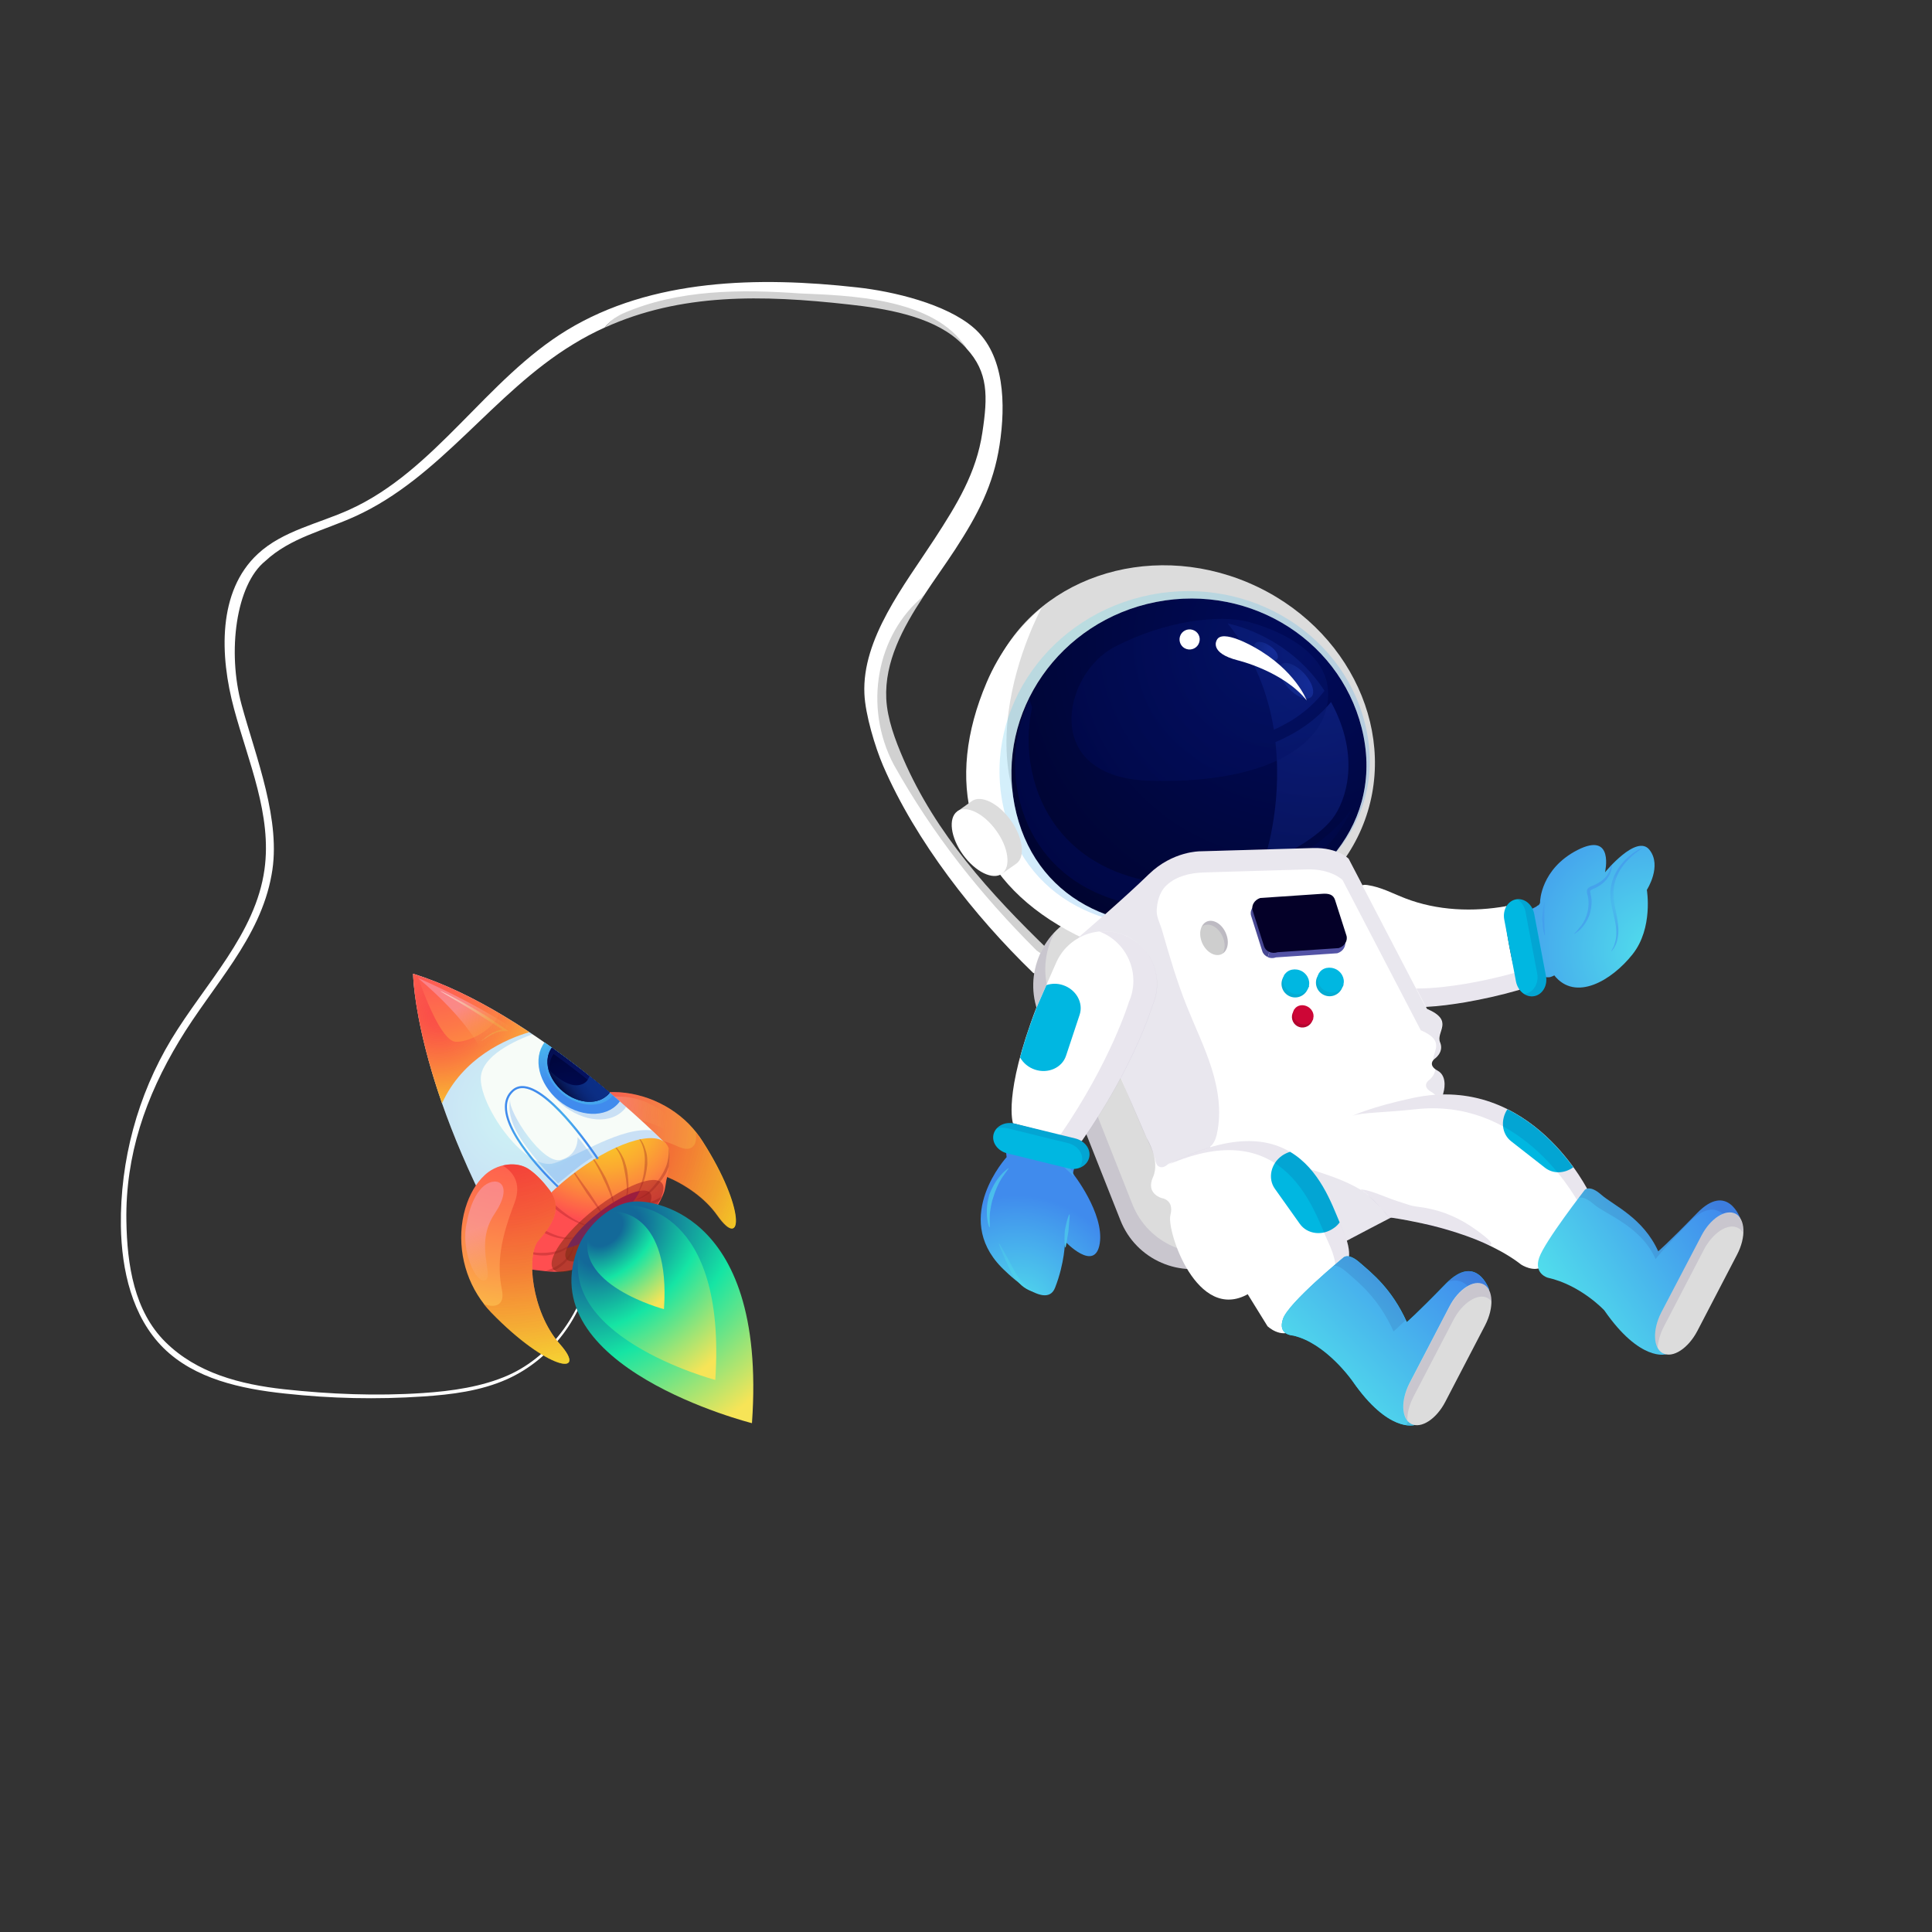 <?xml version="1.0" encoding="utf-8"?>
<!-- Generator: Adobe Illustrator 24.0.2, SVG Export Plug-In . SVG Version: 6.00 Build 0)  -->
<svg version="1.1" id="Layer_1" xmlns="http://www.w3.org/2000/svg" xmlns:xlink="http://www.w3.org/1999/xlink" x="0px" y="0px"
	 width="1122px" height="1122px" viewBox="0 0 1122 1122" style="enable-background:new 0 0 1122 1122;" xml:space="preserve">
<rect x="0" y="0" width="1122" height="1122" fill="#333333" stroke="none"/>
<style type="text/css">
	.st0{display:none;}
	.st1{display:inline;fill:#042146;stroke:#0F2245;stroke-miterlimit:10;}
	.st2{fill:#D1D1D1;}
	.st3{fill:#FFFFFF;}
	.st4{fill:#DCDCDC;}
	.st5{opacity:0.1;fill:#230753;enable-background:new    ;}
	.st6{fill:url(#SVGID_1_);}
	.st7{opacity:0.24;fill:url(#SVGID_2_);enable-background:new    ;}
	.st8{opacity:0.24;fill:url(#SVGID_3_);enable-background:new    ;}
	.st9{display:none;fill:url(#SVGID_4_);}
	.st10{fill:url(#SVGID_5_);}
	.st11{fill:url(#SVGID_6_);}
	.st12{fill:url(#SVGID_7_);}
	.st13{opacity:0.45;fill:url(#SVGID_8_);enable-background:new    ;}
	.st14{fill:url(#SVGID_9_);}
	.st15{fill:url(#SVGID_10_);}
	.st16{fill:url(#SVGID_11_);}
	.st17{opacity:0.48;}
	.st18{fill:url(#SVGID_12_);}
	.st19{fill:url(#SVGID_13_);}
	.st20{fill:url(#SVGID_14_);}
	.st21{fill:#00B7E1;}
	.st22{opacity:0.1;}
	.st23{fill:#230753;}
	.st24{fill:#CECECE;}
	.st25{fill:#484893;}
	.st26{fill:#5353A5;}
	.st27{fill:#040028;}
	.st28{fill:url(#SVGID_15_);}
	.st29{fill:url(#SVGID_16_);}
	.st30{fill:url(#SVGID_17_);}
	.st31{fill:url(#SVGID_18_);}
	.st32{fill:url(#SVGID_19_);}
	.st33{fill:url(#SVGID_20_);}
	.st34{fill:url(#SVGID_21_);}
	.st35{fill:#05ACD3;}
	.st36{fill:#B4052F;}
	.st37{fill:#CD0636;}
	.st38{fill:url(#SVGID_22_);}
	.st39{opacity:0.22;fill:url(#SVGID_23_);enable-background:new    ;}
	.st40{fill:url(#SVGID_24_);}
	.st41{display:none;fill:url(#SVGID_25_);}
	.st42{opacity:0.54;fill:url(#SVGID_26_);enable-background:new    ;}
	.st43{fill:#F7FCF8;}
	.st44{display:none;opacity:0.25;fill:url(#SVGID_27_);enable-background:new    ;}
	.st45{opacity:0.25;fill:url(#SVGID_28_);enable-background:new    ;}
	.st46{fill:url(#SVGID_29_);}
	.st47{opacity:0.54;fill:url(#SVGID_30_);enable-background:new    ;}
	.st48{opacity:0.54;fill:url(#SVGID_31_);enable-background:new    ;}
	.st49{fill:url(#SVGID_32_);}
	.st50{fill:url(#SVGID_33_);}
	.st51{display:none;opacity:0.5;fill:url(#SVGID_34_);enable-background:new    ;}
	.st52{opacity:0.5;fill:url(#SVGID_35_);enable-background:new    ;}
	.st53{opacity:0.5;fill:url(#SVGID_36_);enable-background:new    ;}
	.st54{opacity:0.5;fill:url(#SVGID_37_);enable-background:new    ;}
	.st55{display:none;opacity:0.25;fill:url(#SVGID_38_);enable-background:new    ;}
	.st56{opacity:0.33;}
	.st57{fill:url(#SVGID_39_);}
	.st58{fill:url(#SVGID_40_);}
	.st59{fill:url(#SVGID_41_);}
	.st60{fill:url(#SVGID_42_);}
	.st61{fill:url(#SVGID_43_);}
	.st62{fill:url(#SVGID_44_);}
	.st63{fill:url(#SVGID_45_);}
	.st64{fill:url(#SVGID_46_);}
	.st65{fill:url(#SVGID_47_);}
	.st66{fill:url(#SVGID_48_);}
	.st67{fill:url(#SVGID_49_);}
	.st68{fill:url(#SVGID_50_);}
	.st69{fill:url(#SVGID_51_);}
	.st70{fill:url(#SVGID_52_);}
	.st71{fill:url(#SVGID_53_);}
	.st72{opacity:0.25;fill:url(#SVGID_54_);enable-background:new    ;}
	.st73{fill:url(#SVGID_55_);}
	.st74{opacity:0.42;fill:url(#SVGID_56_);enable-background:new    ;}
	.st75{fill:url(#SVGID_57_);}
	.st76{fill:url(#SVGID_58_);}
	.st77{fill:url(#SVGID_59_);}
	.st78{fill:url(#SVGID_60_);}
	.st79{opacity:0.25;fill:url(#SVGID_61_);enable-background:new    ;}
	.st80{fill:url(#SVGID_62_);}
	.st81{fill:url(#SVGID_63_);}
	.st82{display:none;fill:url(#SVGID_64_);}
	.st83{opacity:0.54;fill:url(#SVGID_65_);enable-background:new    ;}
	.st84{display:none;opacity:0.45;}
	.st85{display:inline;fill:url(#SVGID_66_);}
	.st86{display:inline;fill:url(#SVGID_67_);}
	.st87{fill:url(#SVGID_68_);enable-background:new    ;mix-blend-mode: screen;}
	.st88{fill:url(#SVGID_69_);enable-background:new    ;mix-blend-mode: screen;}
	.st89{fill:url(#SVGID_70_);enable-background:new    ;mix-blend-mode: screen;}
</style>
<g id="Layer_3" class="st0">
	<rect x="2.6" y="1.3" class="st1" width="1122" height="1122"/>
</g>
<g id="Layer_2_1_">
	<g>
		<g>
			<g>
				<path id="shadow_string" class="st2" d="M609.1,551.9c-34.2-33.1-65.6-67.6-84.5-111.2c-4.7-10.9-9.3-23-9.9-34.9
					c-1-21.5,9.5-41,21.7-59.6c-3.3,1.7-5.9,4.8-8.5,7.6c-21,22.8-28.7,56.7-12.9,86.8c23,41,53.6,79.1,86.6,112.1
					c2.3,1.5,4.9,3,8.1,3.9C610.1,554.9,610.2,552.9,609.1,551.9z"/>
				<path id="shadow" class="st2" d="M464.9,168.1c-34-3-71-0.4-103,13.6c-3.6,1.5-7.9,5-10.6,8.5c44.1-20,91.3-19,141.5-13.4
					c21.1,2.3,47.4,6.6,63.4,20.6c2,1.7,3.5,3.2,5.1,4.9c-4.8-7.6-9.3-14.1-17-18.2C521.8,172,488.6,170.1,464.9,168.1z"/>
				<path id="string" class="st3" d="M602,552c-33-33-60-67-83-108c-17.8-33.9-9.8-75.6,17.4-97.9c6-9.2,12.5-18.1,18.3-27
					c13-20,22.2-37.2,25.8-60.7s3-52.4-15-68c-16-13.9-46.7-21.2-67.8-23.5c-57.2-6.4-119.2-5.1-168.4,24.8
					c-46.9,28.5-76.4,81.7-126.4,104.3c-18.1,8.2-38.7,12.2-53.2,25.7c-23.4,21.7-22.1,59.1-13.8,89.9s22.1,61.7,17.7,93.3
					c-5.2,37.5-34.5,66.3-54.1,98.7C79.9,636.1,69.7,674.1,70.2,712c0.4,25.6,6.5,52.7,24.7,70.8c18.2,18,45.1,23.8,70.6,26.5
					c26.6,2.9,53.4,3.5,80.1,1.7c16.7-1.1,33.5-3.2,48.8-10c25.7-11.5,44.7-36.6,48.8-64.5c0.2-1.1,0.3-2.7,0.3-3.9
					c-4.1,27.8-22.5,54.5-48.2,66c-15.2,6.8-33.2,9.3-49.8,10.4c-26.7,1.8-54,0.7-80.5-2.2c-25.5-2.8-50.7-9.4-68.9-27.4
					S73.8,734.6,73.4,709c-0.6-38,11.1-72,30.7-104.5c19.5-32.4,47-59.3,53.6-96.4c5.9-31.3-9-68-17.4-98.8s-3.3-69.8,13.8-83.5
					c14.5-13.5,33.8-17.6,51.9-25.8c50-22.6,80-71.6,126.9-100.1c6-3.7,12.1-6.9,18.3-9.7c2.7-3.5,7.1-6.6,10.7-8.2
					c32-14,68.5-14,102.6-11.6c26.9,1.2,78.2,2.1,96.8,32c12.7,13.8,12.4,27.8,9.2,48.8c-3.5,23.5-14.8,41.8-27.8,61.8
					c-17.5,26.9-42.2,57.9-40.7,90c0.5,11.9,6.2,30.9,10.9,41.8c18.9,43.7,52.8,87,87,120.1c1,0.9,2.4,0,3.4-0.9
					c1.2-1,2.3-2,3.4-3.1c1-1,1.9-2.2,2.5-3.5c0.1-0.3,0.2-0.6,0.3-0.9C606.5,555.6,604.3,553.5,602,552z"/>
				<path class="st4" d="M650.7,708.7c9.1,23,35.1,34.3,58.2,25.2l48.6-19.2c23-9.1,34.3-35.1,25.2-58.2l-47.5-119.9
					c-9.1-23-35.1-34.3-58.1-25.2l-48.7,19.2c-23,9.1-34.3,35.1-25.2,58.2L650.7,708.7z"/>
				<path class="st5" d="M612.5,541.5c-6.1,11.3-7.4,25-2.3,37.9l47.4,119.9c9.1,23,35.1,34.3,58.2,25.2l48.6-19.2
					c6.3-2.5,11.6-6.2,16-10.8c-4.8,8.9-12.7,16.3-22.9,20.3L708.9,734c-23,9.1-49-2.2-58.2-25.2l-47.4-119.9
					C596.6,572,600.8,553.7,612.5,541.5z"/>
				<path class="st4" d="M576.8,389.8c-22.9,53.5,6.4,117.4,65.5,142.7c59,25.2,125.5,2.3,148.4-51.3
					c22.9-53.6-6.4-117.4-65.5-142.7C666.1,313.3,599.7,336.3,576.8,389.8z"/>
				<path class="st3" d="M750.8,528.3c-31.1,29.6-80.5,42.3-136.2,8.9c-53-31.8-66.1-83.4-41.6-140.9c7.4-17.4,18.5-32,31.9-43.3
					c0,0-59.3,108.1,24.3,159.5C705.4,559.2,750.8,528.3,750.8,528.3z"/>
				<g>
					
						<radialGradient id="SVGID_1_" cx="865.148" cy="750.64" r="242.201" gradientTransform="matrix(-0.996 -8.790000e-02 8.790000e-02 -0.996 1546.516 1198.574)" gradientUnits="userSpaceOnUse">
						<stop  offset="5.925930e-02" style="stop-color:#000A57"/>
						<stop  offset="0.963" style="stop-color:#000328"/>
					</radialGradient>
					<path class="st6" d="M791.9,427.7c-10.7-54.2-64.7-89.1-120.6-78.1s-92.7,63.8-82.1,118c10.7,54.2,60.3,78.2,116.3,67.2
						C761.4,523.7,802.5,481.8,791.9,427.7z"/>
					<g>
						
							<radialGradient id="SVGID_2_" cx="719.415" cy="614.418" r="58.18" gradientTransform="matrix(1 0 0 -1 0 1122)" gradientUnits="userSpaceOnUse">
							<stop  offset="3.703740e-03" style="stop-color:#51DFEC"/>
							<stop  offset="0.937" style="stop-color:#408BED"/>
						</radialGradient>
						<path class="st7" d="M705.4,534.8c24.6-4.8,46.3-15.6,62-30.8c-16.2,15.1-38.2,25.9-63.1,31
							C704.7,534.9,705.1,534.8,705.4,534.8z"/>
						
							<radialGradient id="SVGID_3_" cx="631.77" cy="755.863" r="249.703" gradientTransform="matrix(1 0 0 -1 0 1122)" gradientUnits="userSpaceOnUse">
							<stop  offset="3.703740e-03" style="stop-color:#51DFEC"/>
							<stop  offset="0.937" style="stop-color:#408BED"/>
						</radialGradient>
						<path class="st8" d="M793.8,425.1c-10.9-55.5-67.1-91.1-125.5-79.7c-58.4,11.5-96.9,65.8-86,121.3s62.6,80,121,68.5
							c0.4-0.1,0.7-0.1,1.1-0.2c-55.5,10.5-104.6-13.6-115.2-67.4c-10.7-54.2,26.1-107,82.1-118s110,24,120.6,78.1
							c6,30.4-4.3,56.9-24.4,76.3C788.9,484,800,456.5,793.8,425.1z"/>
					</g>
					
						<radialGradient id="SVGID_4_" cx="978.542" cy="564.653" r="135.2" gradientTransform="matrix(-0.996 -8.790000e-02 8.790000e-02 -0.996 1546.516 1198.574)" gradientUnits="userSpaceOnUse">
						<stop  offset="3.703700e-02" style="stop-color:#000328"/>
						<stop  offset="0.941" style="stop-color:#000A57"/>
					</radialGradient>
					<path class="st9" d="M710.1,467.4c34.9-6.9,64-25.7,78.4-52.1c1.3,4,2.5,8.1,3.3,12.3c10.7,54.2-30.5,96.1-86.4,107.1
						c-56,11-105.6-13-116.3-67.2c-4-20.5-1.3-40.9,6.8-58.8C609.9,456.9,657.2,477.9,710.1,467.4z"/>
					
						<radialGradient id="SVGID_5_" cx="914.106" cy="694.72" r="286.139" gradientTransform="matrix(-0.996 -8.790000e-02 8.790000e-02 -0.996 1546.516 1198.574)" gradientUnits="userSpaceOnUse">
						<stop  offset="5.925930e-02" style="stop-color:#000A57"/>
						<stop  offset="0.963" style="stop-color:#000328"/>
					</radialGradient>
					<path class="st10" d="M597.8,406c0.5,1.6,1,3.2,1.6,4.8c-2.6,11.8-2.8,24.3-0.2,36.8c10.6,50.9,59.3,73.7,114,63.6
						c30.7-5.7,56.8-20.6,71.9-41.5c-12.5,28.1-42.8,48.3-79.8,55.2c-54.7,10.2-103.4-12.6-114-63.6C587.3,442,590,422.9,597.8,406z
						"/>
					
						<radialGradient id="SVGID_6_" cx="824.251" cy="743.564" r="139.909" gradientTransform="matrix(-1 -1.130000e-02 1.130000e-02 -1 1582.69 1131.668)" gradientUnits="userSpaceOnUse">
						<stop  offset="3.703700e-02" style="stop-color:#152E9B;stop-opacity:0.56"/>
						<stop  offset="0.941" style="stop-color:#0A186B;stop-opacity:0.63"/>
					</radialGradient>
					<path class="st11" d="M739.8,423.8c-3.2-20.1-10.9-41.7-26.8-61.7c0,0,34.8,6.1,56.2,39.1C761.3,411.5,751.2,418.7,739.8,423.8
						z"/>
					
						<radialGradient id="SVGID_7_" cx="824.252" cy="743.563" r="139.908" gradientTransform="matrix(-1 -1.130000e-02 1.130000e-02 -1 1582.69 1131.668)" gradientUnits="userSpaceOnUse">
						<stop  offset="3.703700e-02" style="stop-color:#152E9B;stop-opacity:0.56"/>
						<stop  offset="0.941" style="stop-color:#0A186B;stop-opacity:0.63"/>
					</radialGradient>
					<path class="st12" d="M740.7,431c12.5-5.3,23.5-12.7,32.3-23.3c17.6,32.3,8.4,57.7,1,67.5c-7.8,10.3-27.3,22.3-40,24.8
						C734,500,745,469.2,740.7,431z"/>
					
						<radialGradient id="SVGID_8_" cx="877.216" cy="751.181" r="149.036" gradientTransform="matrix(-0.996 -8.790000e-02 8.790000e-02 -0.996 1546.516 1198.574)" gradientUnits="userSpaceOnUse">
						<stop  offset="3.703700e-02" style="stop-color:#071972"/>
						<stop  offset="0.941" style="stop-color:#000A57"/>
					</radialGradient>
					<path class="st13" d="M724.8,361.1c16.5,4.4,53.8,18.8,45.3,51.2c-6.2,23.6-39.8,43-102.8,41.1c-62.9-2-50.3-61.8-20.2-77.6
						C677.2,360,709,356.9,724.8,361.1z"/>
					<g>
						
							<radialGradient id="SVGID_9_" cx="1054.715" cy="682.465" r="23.578" gradientTransform="matrix(-0.677 -0.736 0.736 -0.677 973.45 1635.164)" gradientUnits="userSpaceOnUse">
							<stop  offset="3.703700e-02" style="stop-color:#152E9B;stop-opacity:0.9"/>
							<stop  offset="0.941" style="stop-color:#0E237C"/>
						</radialGradient>
						<path class="st14" d="M744.1,385.9c-2.5,2.3-0.7,8.5,4.1,13.7s10.7,7.5,13.3,5.2c2.5-2.3,0.7-8.5-4.1-13.7
							S746.6,383.6,744.1,385.9z"/>
						
							<radialGradient id="SVGID_10_" cx="1025.641" cy="713.535" r="14.529" gradientTransform="matrix(-0.825 -0.566 0.566 -0.825 1182.3 1546.784)" gradientUnits="userSpaceOnUse">
							<stop  offset="3.703700e-02" style="stop-color:#152E9B;stop-opacity:0.9"/>
							<stop  offset="0.941" style="stop-color:#0E237C"/>
						</radialGradient>
						<path class="st15" d="M728.8,373.8c-1.2,1.8,0.7,5.2,4.3,7.6c3.6,2.5,7.5,3,8.7,1.3c1.2-1.8-0.7-5.2-4.3-7.6
							C733.9,372.6,730,372,728.8,373.8z"/>
					</g>
				</g>
				<g>
					<path class="st4" d="M581.3,507.8l9-6.3c5.3-3.9,3.8-15.1-3.3-25.1c-7.2-10-17.4-15-22.7-11.1l-8.3,5.9L581.3,507.8z"/>
					<path class="st3" d="M555.9,471.2c-5.3,3.9-3.9,15.1,3.3,25.1s17.4,15,22.7,11.1s3.9-15.1-3.4-25.1
						C571.4,472.4,561.2,467.4,555.9,471.2z"/>
				</g>
				<path class="st3" d="M758.9,406.8c0,0-6.6-17.7-30.6-31c0,0-18.7-10.9-21.7-4c0,0-4.6,7.4,12.3,11.7
					C718.9,383.5,745.3,389.8,758.9,406.8z"/>
				<g>
					<path class="st3" d="M882.5,574.8l-1,0.3c-10.1,2.9-20.4,5.2-30.8,7c-14.6,2.4-30.4,4.3-45.1,1c-5.8-1.3-11.7-3.6-15.7-8.2
						c-7.3-8.2-11.7-20.9-12-31.7c-0.3-10.2,3.4-20.7,11-27.5c0.9-0.8,1.9-1.5,3-1.8c0.8-0.1,1.5,0,2.3,0.1c8,1.2,14.6,4.9,21.9,7.7
						c18.6,7.2,39.5,8,58.9,4.5c0,0-3,2.3,2.9,30.3C877.8,556.5,882.5,574.8,882.5,574.8z"/>
					<g>
						<path class="st5" d="M879.9,564.9l2.5,9.9c0,0-78.6,24-94.7-2.7l2.8-7.1C809,583.6,867.3,568.4,879.9,564.9z"/>
						<path class="st3" d="M874.4,526.3c0.2,0,0.3,0,0.5-0.1c0,0-0.2,0.2-0.4,1C874.4,526.9,874.4,526.6,874.4,526.3z"/>
					</g>
					<g>
						
							<radialGradient id="SVGID_11_" cx="1132.406" cy="478.138" r="117.889" gradientTransform="matrix(-0.409 -0.912 0.912 -0.409 988.219 1780.651)" gradientUnits="userSpaceOnUse">
							<stop  offset="3.703740e-03" style="stop-color:#51DFEC"/>
							<stop  offset="0.937" style="stop-color:#408BED"/>
						</radialGradient>
						<path class="st16" d="M894.4,523.6c0,0,0.3-19,21.8-30c21.5-10.9,15.9,13,15.9,13s18.3-22.5,25.8-13.1s-1.5,23.3-1.5,23.3
							s3.8,22.2-8.3,37.4c-12.1,15.3-33.2,27.7-45.5,12.2c0.1,0.2-2.3,1.1-2.6,1.1c-1.5,0.2-3.2-0.1-4.7-0.4
							c-2.9-0.6-5.7-1.9-7.7-4.3c-2.3-2.8-2.9-6.6-2.9-10.3c0.1-6.8,2.4-13.2,3.8-19.8c0.3-1.2,0.2-3.7,1-4.6
							c0.8-0.9,2.4-1.1,3.3-2.1C893.8,525.7,894.5,524.7,894.4,523.6z"/>
						<g>
							<g>
								<g class="st17">
									
										<radialGradient id="SVGID_12_" cx="1165.783" cy="475.476" r="22.192" gradientTransform="matrix(-0.409 -0.912 0.912 -0.409 988.219 1780.651)" gradientUnits="userSpaceOnUse">
										<stop  offset="3.703740e-03" style="stop-color:#51DFEC"/>
										<stop  offset="3.755347e-02" style="stop-color:#50DAEC"/>
										<stop  offset="0.292" style="stop-color:#49B8EC"/>
										<stop  offset="0.534" style="stop-color:#449FED"/>
										<stop  offset="0.755" style="stop-color:#4190ED"/>
										<stop  offset="0.937" style="stop-color:#408BED"/>
									</radialGradient>
									<path class="st18" d="M935.7,552.5c0,0,0.4-0.3,1-1.1c0.6-0.7,1.3-1.9,1.9-3.4c1.2-3,1.6-7.5,1-11.8
										c-0.5-4.3-1.6-8.4-2-11.5c-0.5-3.1-0.5-5.2-0.5-5.2s-0.2-2.1,0.3-5.1s1.9-7,4.3-10.4c2.3-3.5,5.3-6.4,7.8-8.4
										c2.5-1.9,4.4-3,4.3-3.1c0-0.1-0.5,0.1-1.4,0.5c-0.8,0.4-2,1.1-3.3,2c-2.7,1.8-6,4.7-8.5,8.2c-2.6,3.5-4.2,7.6-4.9,10.9
										c-0.6,3.2-0.5,5.5-0.5,5.5s0,2.2,0.6,5.4c0.5,3.2,1.7,7.3,2.4,11.4c0.7,4.1,0.6,8.4-0.4,11.3
										C937,550.7,935.5,552.4,935.7,552.5z"/>
								</g>
								<g class="st17">
									
										<radialGradient id="SVGID_13_" cx="1173.941" cy="457.68" r="16.141" gradientTransform="matrix(-0.409 -0.912 0.912 -0.409 988.219 1780.651)" gradientUnits="userSpaceOnUse">
										<stop  offset="0" style="stop-color:#51DFEC"/>
										<stop  offset="1.089158e-02" style="stop-color:#4CC5EC"/>
										<stop  offset="2.481511e-02" style="stop-color:#47ACED"/>
										<stop  offset="3.922733e-02" style="stop-color:#4399ED"/>
										<stop  offset="5.429722e-02" style="stop-color:#418FED"/>
										<stop  offset="7.107819e-02" style="stop-color:#408BED"/>
									</radialGradient>
									<path class="st19" d="M914.2,542.3c0,0.1,1.5-0.7,3.4-2.4c1.8-1.7,3.8-4.4,5.1-7.6c1.2-3.1,1.7-6.5,1.6-9.1
										c0-1.3-0.2-2.3-0.4-3.1c-0.2-0.7-0.2-1.1-0.2-1.1s-0.1-0.4-0.2-1c0-0.6-0.1-0.9,0.9-1.4c2.2-0.9,5.4-2.4,7.7-4.9
										c1.4-1.3,2.4-3,3.1-4.7c0.3-0.8,0.6-1.6,0.7-2.4c0.1-0.4,0.1-0.7,0.2-1.1c0-0.1,0-1.3-0.1-1.2c-0.7,0.6-0.6,1.1-0.8,1.9
										c-0.2,0.8-0.5,1.5-0.8,2.2c-0.8,1.6-1.9,3.1-3.2,4.2c-2.3,2.1-5.2,3.4-7.6,4.3c-0.6,0.3-1.3,0.7-1.7,1.4s-0.3,1.3-0.3,1.8
										c0.1,0.9,0.2,1.2,0.2,1.2s0.1,0.4,0.3,1c0.2,0.7,0.3,1.6,0.4,2.8c0.2,2.3-0.1,5.5-1.1,8.5s-2.7,5.7-4.4,7.5
										C915.5,541.2,914.1,542.1,914.2,542.3z"/>
								</g>
							</g>
							<g>
								
									<radialGradient id="SVGID_14_" cx="1169.582" cy="493.628" r="96.698" gradientTransform="matrix(-0.409 -0.912 0.912 -0.409 988.219 1780.651)" gradientUnits="userSpaceOnUse">
									<stop  offset="3.703740e-03" style="stop-color:#51DFEC"/>
									<stop  offset="0.937" style="stop-color:#408BED"/>
								</radialGradient>
								<path class="st20" d="M897,523.7c-0.2,0-0.7,2.4-1,4.8c-0.3,2.4-0.4,4.9-0.4,4.9s0.1,2.5,0.4,4.9c0.3,2.4,0.9,4.8,1.1,4.8
									c0.2,0-0.1-2.4-0.2-4.9c-0.1-2.4,0-4.8,0-4.8s-0.1-2.4,0-4.8C896.9,526.1,897.2,523.7,897,523.7z"/>
							</g>
						</g>
					</g>
					<path class="st21" d="M880.4,522.3c-4.8,0.9-7.9,6.2-6.8,11.8l6.8,35.9c1.1,5.6,5.8,9.4,10.6,8.5l0,0c4.8-0.9,7.9-6.2,6.8-11.8
						l-6.8-36C889.9,525.2,885.2,521.4,880.4,522.3L880.4,522.3z"/>
					<path class="st5" d="M885.9,577.1c4.8-0.9,7.9-6.2,6.8-11.8l-6.8-35.9c-0.6-3.1-2.4-5.7-4.7-7.2c4.5-0.3,8.7,3.3,9.7,8.5
						l6.8,36c1,5.6-2,10.9-6.8,11.8c-2.1,0.4-4.2-0.2-5.9-1.3C885.3,577.2,885.6,577.2,885.9,577.1z"/>
				</g>
				<path class="st3" d="M783.2,498.7c0,0-6.3-6.5-20.4-6.2c-14,0.4-65.8,1.9-65.8,1.9s-15.9-0.2-29.8,13.3
					c-13.8,13.5-40.2,36.2-40.2,36.2s-7.7,6.6-3.6,17.6c4.1,11,42.6,99.5,42.6,99.5s8,12.9,3.6,22.6c-4.4,9.7,5.1,12.2,5.1,12.2
					s7.4,0.9,5,9.9c-2.3,9,15.4,62.8,45.3,45.7c29.8-17.1,118.5-62.9,118.5-62.9s16.7-8.3,6.7-27.2c-9.9-18.9-16.3-9.6-11.9-26.9
					c0,0,2.8-9.2-3.4-12.6c-6.2-3.4-1.9-6.8-1.9-6.8s5.8-3.8,3.3-9.7c-2.6-6,8.6-12.5-7.6-19.4L783.2,498.7z"/>
				<g class="st22">
					<g>
						<path class="st23" d="M703,666c-1.9,1.5-3.7,1.2-6,1.8c-2.5,0.6-4.8,2-7.1,3.2c-2.4,1.3-4.9,2.5-7.5,3.5
							c-1.1,0.5-2.3,0.7-3.4,1.2c-1,0.5-1.7,1.4-2.8,1.8c-1.1,0.5-2.3,0.5-3.3-0.1c-1.3-0.8-1.7-2.4-2-3.8c-1.4-5.6-4-10.3-6.3-15.5
							c-0.4-0.9-0.8-1.8-1.2-2.7c-3.9-8.9-7.7-17.8-11.3-26.7c-1.8-4.3-3.8-8.7-5.2-13.1c-0.7-2.1-1.7-4.2-2.4-6.4s-1.4-4.4-2.2-6.5
							c-1.7-4.5-3.4-8.9-5.2-13.4c-0.8-1.9-1.5-3.7-2.3-5.6c-3.5-8.8-7.9-17.2-11.4-25.9c-1.9-4.8-0.6-10.4,3.5-13.9
							c0,0,26.4-22.7,40.2-36.2c13.9-13.5,29.8-13.3,29.8-13.3s51.7-1.5,65.8-1.9s20.4,6.2,20.4,6.2l45.4,87.2
							c16.2,6.9,5,13.4,7.6,19.4s-3.3,9.7-3.3,9.7s-0.2,0.2-0.5,0.5c0.1-5.4,7-11.1-7.2-17.2l-45.4-87.2c0,0-6.3-6.5-20.4-6.2
							c-17.1,0.5-34.2,1-51.3,1.5c-3.1,0.1-6.2,0.2-9.4,0.3c-7.5,0.3-15.3,2.1-20.9,7.2c-2.6,2.3-4.2,5.5-5.1,8.9
							c-0.7,2.8-1.2,6.5-0.5,9.3c0.6,2.5,1.8,5,2.6,7.6c4.3,15,8.7,30.1,14.5,44.6c4.8,12,10.5,23.7,14.4,36s5.9,25.6,3.1,38.2
							c-0.3,1.5-0.8,3-1.5,4.4c-0.4,0.7-0.8,1.4-1.3,2c-0.2,0.3-1.5,1.1-1.2,1.4c0.1,0.1,0.3,0.1,0.5,0.1c5.3,0.2,10.6,0.4,15.9,0.5
							c2,0,3.9,0,5.9,0.2c5.3,0.5,10.4,2.3,15.2,4.4c17.3,7.8,36.5,10.5,52.3,20.9c5.9,3.9,11,9,14.9,14.8
							c-7.1,3.8-14.3,7.6-21.4,11.4c-2.6,1.4-5.3,2.8-8.2,3.1c-2,0.2-4-0.3-6-0.7c-9.2-2.1-18.4-4.6-27.3-7.6
							c-12.9-4.4-23.2-14.4-33.9-22.9c-6.7-5.3-13.7-10.3-20.6-15.2c-0.6-0.5-0.6-1.4-0.6-2.2s0.2-1.5,0.3-2.3
							c0.8-0.7,1.6-1.2,2.5-1.7s1.9-0.8,2.9-1.1c1.3-0.4,2.7-0.8,4-0.9c0.6-0.1,1.2-0.5,1.8-0.8C701.6,666.1,702.3,665.9,703,666z"
							/>
						<path class="st23" d="M846.8,673.8c-9.9-18.9-16.3-9.6-11.9-26.9c0,0,2.8-9.2-3.4-12.6c-6.2-3.4-1.9-6.8-1.9-6.8
							s3.7-2.5,3.9-6.6c0.4,0.3,0.9,0.6,1.5,1c6.2,3.4,3.4,12.6,3.4,12.6c-4.4,17.3,2,8,11.9,26.9c5.4,10.2,3,17.3-0.4,21.6
							C849.5,680.2,848.6,677.2,846.8,673.8z"/>
					</g>
				</g>
				<path class="st24" d="M700.8,535.2c-3.8,1.7-4.9,7.3-2.6,12.5c2.4,5.3,7.3,8.1,11.1,6.5c3.8-1.7,4.9-7.3,2.5-12.5
					C709.5,536.5,704.6,533.6,700.8,535.2z"/>
				<path class="st5" d="M710.1,544.1c-2.3-5.3-7.1-8.3-10.9-6.7c-0.4,0.2-0.8,0.4-1.1,0.7c0.7-1.3,1.6-2.3,2.9-2.9
					c3.8-1.6,8.7,1.4,10.9,6.7c2,4.7,1.2,9.7-1.7,11.8C711.5,551.2,711.6,547.6,710.1,544.1z"/>
				<path class="st25" d="M736.1,528.4c-0.2-1.5-0.8-2.9-1.7-4.1l-3.4,0.2c-3.4,1.1-5.4,4.4-4.4,7.4l6.5,20.6
					c0.5,1.5,1.7,2.7,3.2,3.3C739.1,547,738.1,537.2,736.1,528.4z"/>
				<path class="st26" d="M781,546.3l-6.6-20.6c-1-3-3.3-3.9-7.9-3.5l-32.1,2.1c0.9,1.2,1.5,2.6,1.7,4.1c2,8.8,3,18.6,0.2,27.5
					c1.4,0.6,3.1,0.7,4.7,0.1l35.6-2.4C780,552.6,782,549.3,781,546.3z"/>
				<path class="st27" d="M734.1,549.6c1,3,4.5,4.5,7.9,3.4l35.5-2.4c3.4-1.1,5.4-4.4,4.4-7.4l-6.6-20.6c-1-3-3.4-3.9-7.9-3.5
					l-35.5,2.4c-3.4,1.1-5.4,4.4-4.4,7.4L734.1,549.6z"/>
				<g>
					<path class="st3" d="M781.6,734.3c0,0,5.6-4.4-2.5-21.6c-8.1-17.2-22.8-76.6-100.9-36.1l57.9,93.6c0,0,7.6,7.3,15,2.4
						C758.4,767.6,781.6,734.3,781.6,734.3z"/>
					<g>
						<path class="st21" d="M754.9,710.8l-14.5-20.4c-4.3-6-2.4-14.7,4.2-19.3c1.5-1,3-1.7,4.6-2.2c17.2,10.2,24.2,30.2,28.8,41
							c-0.9,1.2-2,2.4-3.4,3.3C768,717.9,759.2,716.8,754.9,710.8z"/>
					</g>
					<path class="st5" d="M773.8,742.8c0,0,5.6-4.4-2.5-21.6c-7.8-16.5-23.9-75-93.1-44.7l0,0c78.1-40.4,92.8,18.9,100.9,36.1
						c8.1,17.3,2.5,21.6,2.5,21.6S782.3,735.4,773.8,742.8C771.3,744.2,773.8,742.8,773.8,742.8z"/>
					<path class="st21" d="M821.4,827.6c0,0-15,4.7-35.9-25.5c0,0-15.4-22.2-34.6-26.5c0,0-9.1-0.2-5.8-9.7s34.9-35.4,34.9-35.4
						s2.7-3.4,9.7,2.8c7,6.1,18.5,15,27.3,34.5c0,0,4.8-3.9,22.6-22.2s25.2,3.3,25.2,3.3L821.4,827.6z"/>
					
						<linearGradient id="SVGID_15_" gradientUnits="userSpaceOnUse" x1="767.241" y1="309.833" x2="850.623" y2="396.585" gradientTransform="matrix(1 0 0 -1 0 1122)">
						<stop  offset="3.703740e-03" style="stop-color:#51DFEC"/>
						<stop  offset="0.937" style="stop-color:#408BED"/>
					</linearGradient>
					<path class="st28" d="M821.4,827.6c0,0-15,4.7-35.9-25.5c0,0-15.4-22.2-34.6-26.5c0,0-9.1-0.2-5.8-9.7s34.9-35.4,34.9-35.4
						s2.7-3.4,9.7,2.8c7,6.1,18.5,15,27.3,34.5c0,0,4.8-3.9,22.6-22.2s25.2,3.3,25.2,3.3L821.4,827.6z"/>
					<g class="st22">
						<g>
							<path class="st23" d="M857.1,754.3c0,0-5-14.5-16.6-9.7c17-16.4,24.1,4.4,24.1,4.4l-43.3,78.6c0,0-1.7,0.5-4.7,0.1
								L857.1,754.3z"/>
							<path class="st23" d="M809.3,773.2c-8.8-19.5-20.3-28.4-27.3-34.5c-3.4-3-5.8-3.7-7.3-3.7c3.1-2.7,5.2-4.4,5.2-4.4
								s2.7-3.4,9.7,2.8c6.9,6,18,14.6,26.7,33.3C811.1,771.7,809.3,773.2,809.3,773.2z"/>
						</g>
					</g>
					<path class="st4" d="M818.6,803.2c-5.2,10.1-4.8,20.7,0.9,23.7l0,0c5.8,3,14.7-2.8,19.9-12.9l23.1-44.4
						c5.2-10.1,4.8-20.7-0.9-23.7l0,0c-5.8-3-14.7,2.8-19.9,12.9L818.6,803.2z"/>
					<path class="st5" d="M863.9,753.8c-5.7-3-14.7,2.8-19.9,12.9l-23.1,44.4c-2.5,4.8-3.7,9.7-3.6,13.8c-3.4-4.4-3-13.2,1.4-21.6
						l23.1-44.4c5.3-10.1,14.2-15.9,19.9-12.9c3,1.6,4.5,5.3,4.6,9.9C865.5,755,864.8,754.3,863.9,753.8z"/>
				</g>
				<g>
					<path class="st3" d="M628.2,662.7l-39.9-10.3c0,0-5.9-16.4,13.6-67.3l11.5-26.1c6.8-15.4,24.9-22.4,40.3-15.6l0,0
						c15.4,6.8,22.4,24.9,15.6,40.3C669.3,583.7,658.8,619.1,628.2,662.7z"/>
					<path class="st5" d="M655.6,581.9c6.8-15.4-0.2-33.5-15.6-40.3c-0.5-0.2-1-0.4-1.5-0.6c5.1-0.5,10.3,0.2,15.3,2.5
						c15.4,6.8,22.4,24.9,15.6,40.3c0,0-10.5,35.4-41.1,79l-12.8-3.3C645.2,616.4,655.6,581.9,655.6,581.9z"/>
					<g>
						
							<radialGradient id="SVGID_16_" cx="590.406" cy="360.827" r="71.63" gradientTransform="matrix(1 0 0 -1 0 1122)" gradientUnits="userSpaceOnUse">
							<stop  offset="3.703740e-03" style="stop-color:#51DFEC"/>
							<stop  offset="0.937" style="stop-color:#408BED"/>
						</radialGradient>
						<path class="st29" d="M581.5,735.9c0,0,25.5,26.5,31.2,12s5.8-27,5.8-27s17.5,18.6,20.2,1.1c2.6-17.5-15.6-40.5-15.6-40.5
							s0.6-3.1,2.1-7.5c-12.8-4.6-27.4-6.4-41-5.8c0.2,2.4,0.4,3.8,0.4,3.8S552.9,706.5,581.5,735.9z"/>
						<g>
							<g>
								
									<radialGradient id="SVGID_17_" cx="586.139" cy="368.68" r="74.224" gradientTransform="matrix(1 0 0 -1 0 1122)" gradientUnits="userSpaceOnUse">
									<stop  offset="3.703740e-03" style="stop-color:#51DFEC"/>
									<stop  offset="0.937" style="stop-color:#408BED"/>
								</radialGradient>
								<path class="st30" d="M599.3,748.9c-1.5-0.7-3.4-2-4.9-3.6c-1.6-1.6-2.9-3.4-3.8-4.8c-0.9-1.4-1.4-2.4-1.4-2.4
									s-0.6-1-1.4-2.5c-0.8-1.5-1.9-3.5-3-5.6c-2.2-4-4.4-8.1-4.7-7.9c-0.3,0.1,1.5,4.4,3.4,8.6c0.9,2.1,1.9,4.2,2.6,5.8
									c0.8,1.6,1.3,2.6,1.3,2.6s0.6,1,1.6,2.5c1,1.4,2.5,3.3,4.3,4.9c1.8,1.6,3.9,2.7,5.6,3.3c1.7,0.6,2.9,0.6,2.9,0.5
									C601.9,749.9,600.8,749.7,599.3,748.9z"/>
							</g>
							<g>
								
									<radialGradient id="SVGID_18_" cx="621.178" cy="359.7" r="126.127" gradientTransform="matrix(1 0 0 -1 0 1122)" gradientUnits="userSpaceOnUse">
									<stop  offset="3.703740e-03" style="stop-color:#51DFEC"/>
									<stop  offset="0.937" style="stop-color:#408BED"/>
								</radialGradient>
								<path class="st31" d="M619.4,709.9c-0.6,2.4-1,4.8-1,4.8s-0.2,2.5-0.2,4.9c0,2.5,0.2,4.9,0.5,4.9s0.6-2.4,1-4.8
									c0.4-2.4,0.8-4.8,0.8-4.8s0.2-2.4,0.4-4.8c0.2-2.4,0.5-4.9,0.2-4.9C620.8,705.2,620,707.5,619.4,709.9z"/>
							</g>
							<g>
								
									<radialGradient id="SVGID_19_" cx="608.294" cy="253.046" r="285.637" gradientTransform="matrix(1 0 0 -1 0 1122)" gradientUnits="userSpaceOnUse">
									<stop  offset="3.703740e-03" style="stop-color:#51DFEC"/>
									<stop  offset="0.937" style="stop-color:#408BED"/>
								</radialGradient>
								<path class="st32" d="M621,678c0,0-1.1-0.8-2.2-1.4c-1.2-0.6-2.5-1-2.6-0.7s0.9,1,1.8,1.9c0.9,0.8,1.7,1.7,1.7,1.7
									s0.9,0.7,1.8,1.6c0.9,0.8,1.7,1.8,2,1.6c0.2-0.1-0.2-1.4-0.9-2.5C621.9,679,621,678,621,678z"/>
							</g>
						</g>
						<g>
							<g>
								
									<radialGradient id="SVGID_20_" cx="602.051" cy="404.955" r="93.123" gradientTransform="matrix(1 0 0 -1 0 1122)" gradientUnits="userSpaceOnUse">
									<stop  offset="3.703740e-03" style="stop-color:#51DFEC"/>
									<stop  offset="0.937" style="stop-color:#408BED"/>
								</radialGradient>
								<path class="st33" d="M579,685.2c-1.4,2-2.5,4.1-3.3,5.8c-0.7,1.7-1.2,2.8-1.2,2.8s-0.3,1.2-0.7,3s-0.7,4.2-0.7,6.6
									c-0.1,4.9,1.2,9.5,1.6,9.4c0.4-0.1-0.3-4.7,0.3-9.3c0.3-2.3,0.8-4.5,1.2-6.2c0.5-1.6,0.9-2.7,0.9-2.7s0.3-1.1,0.9-2.7
									c0.6-1.6,1.5-3.7,2.6-5.7c2.2-4.1,5.4-7.5,5.2-7.8C585.6,678.2,581.8,681.2,579,685.2z"/>
							</g>
						</g>
					</g>
					<g>
						<path class="st21" d="M607.7,572.1c3-1,6.3-1.1,9.6,0c7.6,2.5,12,10.2,9.7,17.2l-7.9,23.8c-2.3,7-10.4,10.6-18,8.1
							c-3.9-1.3-6.9-3.9-8.7-7.1c2.2-8.1,5.2-17.7,9.6-29L607.7,572.1z"/>
					</g>
					<path class="st21" d="M577,658.7c-1.2,4.8,2.4,9.7,7.9,11.1l35.5,8.7c5.5,1.4,10.9-1.4,12.1-6.2l0,0c1.2-4.8-2.4-9.7-7.9-11.1
						l-35.5-8.7C583.6,651.2,578.2,654,577,658.7L577,658.7z"/>
					<path class="st5" d="M628.3,675c1.2-4.8-2.4-9.7-7.9-11.1l-35.5-8.7c-2.2-0.5-4.3-0.4-6.2,0.2c2.3-2.7,6.3-4,10.4-3l35.5,8.7
						c5.5,1.4,9,6.3,7.9,11.1c-0.7,2.9-3,5-5.9,6C627.4,677.4,628,676.3,628.3,675z"/>
				</g>
				<g>
					<path class="st3" d="M923,692.8c0,0-33.3-69.8-102.3-55.2c-24.9,5.2-35.2,10.4-35.2,10.4c0.5,2.8,1,5.7,1.5,8.5
						c1.1,6.3,2.2,12.6,3.3,18.9c0.6,3.4,1.2,6.9,1.8,10.3c0.3,1.6,0.6,3.2,0.8,4.8c0.1,0.7,0.2,1.6,0.4,2.3c0.3,0.8,1.3,1.4,2,2
						c3.4,3.1,6.7,6.5,9.7,10.1c0.6,0.7,1.3,1.7,2.2,2.1c0.5,0.2,1.3,0.2,1.8,0.3c1.3,0.2,2.5,0.4,3.8,0.6c2.8,0.5,5.7,1,8.5,1.6
						c6.6,1.3,13.2,2.9,19.6,4.8c7.1,2.1,14.1,4.5,20.8,7.5s13.3,6.5,19.3,10.8c0.8,0.6,1.6,1.2,2.4,1.8c0,0,7.4,4.9,12.8,1
						L923,692.8z"/>
					<g>
						<path class="st21" d="M897.3,678.2l-19.7-15.4c-5.5-4.3-6.3-12.4-2.2-18.6c17.8,8.9,30.5,23,38.3,33.7
							C908.7,681.5,902.1,681.9,897.3,678.2z"/>
					</g>
					<path class="st5" d="M822,644.2c-18.1,2-31.1,1.8-36.5,3.8l0,0c0,0,10.4-5.1,35.2-10.4c69-14.6,102.3,55.2,102.3,55.2l-5,7.9
						C911.7,689,880.4,637.7,822,644.2z"/>
					<path class="st5" d="M804.1,704c-0.3-0.4-0.6-0.8-0.9-1.2c-0.9-1.1-1.9-2-2.9-3c-2.1-2-4.1-4.1-6.2-6.1
						c-0.3-0.3-0.6-0.6-0.9-0.9c-0.4-0.3-0.9-0.6-1.3-0.9c-0.5-0.3-1.2-0.6-1.6-1c0.3-0.3,1.4,0.1,1.9,0.1c0.6,0.1,1.3,0.2,1.9,0.4
						c1.3,0.3,2.5,0.7,3.7,1.1c2.4,0.8,4.8,1.8,7.2,2.7c4.3,1.7,8.7,3.1,13.1,4.5c3.4,1.1,6.9,1.2,10.4,1.9s7,1.6,10.4,2.8
						c5.2,1.9,10.2,4.4,14.8,7.4c2.6,1.7,5.1,3.5,7.5,5.4c0.7,0.6,6.6,4.8,4.3,5.9c-0.3,0.1-0.6,0.1-0.9,0c-1.7-0.4-3.3-1.1-4.8-1.8
						c-4-1.8-8.1-3.8-12.4-4.9c-3.4-0.9-6.8-1.7-10.2-2.6c-1.7-0.4-3.4-0.8-5.1-1.2c-0.9-0.2-1.7-0.4-2.6-0.6
						c-0.3-0.1-1-0.1-1.1-0.3c-0.2-0.2-0.1-0.5-0.3-0.7s-0.5-0.2-0.8-0.3c-5.3-1.2-10.6-2.2-16-3c-0.9-0.1-1.7-0.3-2.6-0.3
						c-0.5,0-1,0.1-1.4-0.1c-0.5-0.2-0.8-0.6-1.2-1C805.3,705.5,804.7,704.8,804.1,704z"/>
					
						<linearGradient id="SVGID_21_" gradientUnits="userSpaceOnUse" x1="907.262" y1="358.894" x2="1005.341" y2="423.985" gradientTransform="matrix(1 0 0 -1 0 1122)">
						<stop  offset="3.703740e-03" style="stop-color:#51DFEC"/>
						<stop  offset="0.937" style="stop-color:#408BED"/>
					</linearGradient>
					<path class="st34" d="M967.6,786.5c0,0-15,4.7-35.9-25.5c0,0-13.6-14.7-32.9-19c0,0-8.2-2.3-4.9-11.7
						c3.3-9.5,26.4-39.2,26.4-39.2s2.7-3.4,9.7,2.8c7,6.1,24.2,13.3,33,32.8c0,0,4.8-3.9,22.6-22.2s25.2,3.4,25.2,3.4L967.6,786.5z"
						/>
					<path class="st5" d="M1006.2,713.2c0,0-7.4-21.7-25.2-3.3c-17.8,18.3-19.5,21.3-19.5,21.3c-8.8-19.5-29.1-25.8-36.1-32
						c-4.6-4-7.3-4-8.6-3.5c2.1-2.8,3.5-4.6,3.5-4.6s2.7-3.4,9.7,2.8c7,6.1,24.2,13.3,33,32.8c0,0,4.8-3.9,22.6-22.2
						s25.2,3.4,25.2,3.4l-43.3,78.6c0,0-0.7,0.2-1.8,0.2L1006.2,713.2z"/>
					<path class="st4" d="M964.8,762.2c-5.2,10.1-4.8,20.7,0.9,23.7l0,0c5.8,3,14.7-2.8,20-12.9l23.1-44.4
						c5.3-10.1,4.8-20.7-0.9-23.7l0,0c-5.8-3-14.7,2.8-19.9,12.9L964.8,762.2z"/>
					<path class="st5" d="M1009.3,713.1c-5.8-3-14.7,2.8-19.9,12.9l-23.1,44.4c-2.2,4.3-3.4,8.6-3.6,12.5c-2.6-4.6-2-12.8,2.1-20.6
						l23.1-44.4c5.3-10.1,14.2-15.9,19.9-12.9c3.3,1.7,4.8,6,4.5,11.3C1011.6,714.8,1010.6,713.7,1009.3,713.1z"/>
				</g>
			</g>
			<g>
				<path class="st35" d="M745.3,567.4c-2.2,3.8-0.9,8.6,2.9,10.8c3.8,2.2,8.6,0.9,10.8-2.9l1.3-2.7l-14.1-6.9L745.3,567.4z"/>
				<path class="st21" d="M745.9,566.2c-1.9,3.3-0.4,7.8,3.3,10c3.8,2.2,8.4,1.3,10.3-2.1c1.9-3.3,0.4-7.8-3.3-10
					C752.4,562,747.8,562.9,745.9,566.2z"/>
				<path class="st36" d="M751.1,587.5c-1.7,2.9-0.7,6.7,2.2,8.4s6.7,0.7,8.4-2.2l1-2.1l-11-5.4L751.1,587.5z"/>
				<path class="st37" d="M751.6,586.3c-1.5,2.6-0.3,6.1,2.6,7.8c2.9,1.7,6.5,1,8-1.6s0.3-6.1-2.6-7.8S753.1,583.7,751.6,586.3z"/>
				<path class="st35" d="M765.3,566.7c-2.2,3.8-0.9,8.6,2.9,10.8c3.8,2.2,8.6,0.9,10.8-2.9l1.3-2.7l-14.1-6.9L765.3,566.7z"/>
				<path class="st21" d="M766,565.2c-1.9,3.3-0.4,7.8,3.3,10c3.8,2.2,8.4,1.3,10.3-2.1c1.9-3.3,0.4-7.8-3.3-10
					C772.5,561,767.9,561.9,766,565.2z"/>
			</g>
		</g>
		<path class="st3" d="M696.4,373.2c-1,3.1-4.4,4.7-7.4,3.7c-3.1-1-4.7-4.4-3.7-7.4c1-3.1,4.4-4.7,7.4-3.7
			C695.8,366.8,697.5,370.1,696.4,373.2z"/>
	</g>
</g>
<g id="Layer_4">
	<g>
		<g>
			
				<radialGradient id="SVGID_22_" cx="783.184" cy="407.321" r="193.599" gradientTransform="matrix(0.689 -0.725 -0.725 -0.689 25.683 1495.136)" gradientUnits="userSpaceOnUse">
				<stop  offset="0.266" style="stop-color:#FF4D5A"/>
				<stop  offset="0.351" style="stop-color:#FF5557"/>
				<stop  offset="0.481" style="stop-color:#FE6A4E"/>
				<stop  offset="0.639" style="stop-color:#FC8D40"/>
				<stop  offset="0.819" style="stop-color:#FABC2D"/>
				<stop  offset="0.898" style="stop-color:#F9D423"/>
			</radialGradient>
			<path class="st38" d="M321.3,655.9c-0.5,3-0.4,6.2,0.8,9.1c2,5.1,5.2,9.7,8.6,14c9,11.4,21.2,5.8,30.5,0.8s41,5.4,55.5,26
				c14.7,20.9,16.4-3.8-8.6-42.9c-2.3-3.7-5.1-7.1-8.1-10.2c-13-13.1-32.2-20.3-50.6-18.1c-7.2,0.8-14.7,3.2-20.3,8
				C325.1,645.8,322.2,650.8,321.3,655.9z"/>
			
				<radialGradient id="SVGID_23_" cx="783.184" cy="407.321" r="193.599" gradientTransform="matrix(0.689 -0.725 -0.725 -0.689 25.683 1495.136)" gradientUnits="userSpaceOnUse">
				<stop  offset="0.107" style="stop-color:#E53E62"/>
				<stop  offset="0.228" style="stop-color:#E4435F"/>
				<stop  offset="0.371" style="stop-color:#E25157"/>
				<stop  offset="0.526" style="stop-color:#DF694A"/>
				<stop  offset="0.688" style="stop-color:#DB8A37"/>
				<stop  offset="0.854" style="stop-color:#D5B51F"/>
				<stop  offset="0.898" style="stop-color:#D3C118"/>
			</radialGradient>
			<path class="st39" d="M321.3,655.9c-0.5,3-0.4,6.2,0.8,9.1c2,5.1,5.2,9.7,8.6,14c9,11.4,21.2,5.8,30.5,0.8s41,5.4,55.5,26
				c14.7,20.9,16.4-3.8-8.6-42.9c-2.3-3.7-5.1-7.1-8.1-10.2c-13-13.1-32.2-20.3-50.6-18.1c-7.2,0.8-14.7,3.2-20.3,8
				C325.1,645.8,322.2,650.8,321.3,655.9z"/>
			
				<radialGradient id="SVGID_24_" cx="777.258" cy="422.05" r="193.595" gradientTransform="matrix(0.784 -0.62 -0.62 -0.784 -72.997 1446.381)" gradientUnits="userSpaceOnUse">
				<stop  offset="0" style="stop-color:#F22A39"/>
				<stop  offset="0.201" style="stop-color:#F22D39;stop-opacity:0.904"/>
				<stop  offset="0.343" style="stop-color:#F23637;stop-opacity:0.836"/>
				<stop  offset="0.468" style="stop-color:#F24636;stop-opacity:0.776"/>
				<stop  offset="0.582" style="stop-color:#F25C33;stop-opacity:0.722"/>
				<stop  offset="0.689" style="stop-color:#F2782F;stop-opacity:0.67"/>
				<stop  offset="0.79" style="stop-color:#F29B2B;stop-opacity:0.622"/>
				<stop  offset="0.886" style="stop-color:#F2C426;stop-opacity:0.576"/>
				<stop  offset="0.898" style="stop-color:#F2CA25;stop-opacity:0.57"/>
			</radialGradient>
			<path class="st40" d="M393.9,665.9c-15-6.8-29.4-7.5-50.7-4.6c-12.9,1.8-17.9-5.6-19.9-11.6c-1,2-1.8,4.1-2.2,6.3
				c-0.5,3-0.4,6.2,0.8,9.1c2,5.1,5.2,9.7,8.6,14c9,11.4,21.2,5.8,30.5,0.8s41,5.4,55.5,26c14.7,20.9,16.4-3.8-8.6-42.9
				c-1.2-1.9-2.5-3.7-3.9-5.4C405.2,664.5,402.2,669.7,393.9,665.9z"/>
			
				<radialGradient id="SVGID_25_" cx="777.258" cy="422.049" r="193.594" gradientTransform="matrix(0.784 -0.62 -0.62 -0.784 -72.997 1446.381)" gradientUnits="userSpaceOnUse">
				<stop  offset="0" style="stop-color:#FF0077"/>
				<stop  offset="0.141" style="stop-color:#FA0379"/>
				<stop  offset="0.307" style="stop-color:#EC0A80"/>
				<stop  offset="0.486" style="stop-color:#D4178A"/>
				<stop  offset="0.674" style="stop-color:#B32999"/>
				<stop  offset="0.868" style="stop-color:#8840AC"/>
				<stop  offset="0.898" style="stop-color:#8144AF"/>
			</radialGradient>
			<path class="st41" d="M414.7,701.1c-14.5-20.6-46.2-31-55.5-26s-21.5,10.6-30.5-0.8c-2.6-3.3-5.1-6.8-7-10.5
				c0.1,0.4,0.2,0.8,0.4,1.2c2,5.1,5.2,9.7,8.6,14c9,11.4,21.2,5.8,30.5,0.8s41,5.4,55.5,26c11.3,16.1,14.9,5.2,4.6-18.4
				C429.1,707.7,425.2,716.1,414.7,701.1z"/>
			
				<linearGradient id="SVGID_26_" gradientUnits="userSpaceOnUse" x1="822.156" y1="368.109" x2="858.066" y2="342.302" gradientTransform="matrix(0.784 -0.62 -0.62 -0.784 -72.997 1446.381)">
				<stop  offset="0" style="stop-color:#F9A2B7"/>
				<stop  offset="0.152" style="stop-color:#F9A4B2;stop-opacity:0.848"/>
				<stop  offset="0.343" style="stop-color:#F8AAA2;stop-opacity:0.657"/>
				<stop  offset="0.554" style="stop-color:#F6B389;stop-opacity:0.446"/>
				<stop  offset="0.777" style="stop-color:#F4C066;stop-opacity:0.223"/>
				<stop  offset="1" style="stop-color:#F2CF3B;stop-opacity:0"/>
			</linearGradient>
			<path class="st42" d="M360,636.9c0,0-15-1.2-22.7,4.9c-7.8,6.1-4.7,16.8,14.7,9.5c19.5-7.3,34.8,8.1,38.6,3.8
				C394.4,650.8,376.9,636.6,360,636.9z"/>
		</g>
		<g>
			<g>
				<g>
					<g>
						<path class="st43" d="M239.9,565.5c71.5,22.1,147,99,147,99l-88,66.7C240.5,630.2,239.9,565.5,239.9,565.5z"/>
						
							<radialGradient id="SVGID_27_" cx="612.431" cy="412.502" r="71.319" gradientTransform="matrix(-0.784 0.62 -0.62 -0.784 1027.506 576.2)" gradientUnits="userSpaceOnUse">
							<stop  offset="3.703740e-03" style="stop-color:#51DFEC"/>
							<stop  offset="0.937" style="stop-color:#408BED"/>
						</radialGradient>
						<path class="st44" d="M239.9,565.5c56.2,87.9,147,99,147,99l-88,66.7C279.6,629.5,239.9,565.5,239.9,565.5z"/>
						
							<radialGradient id="SVGID_28_" cx="612.525" cy="395.644" r="61.503" gradientTransform="matrix(-0.784 0.62 -0.62 -0.784 1027.506 576.2)" gradientUnits="userSpaceOnUse">
							<stop  offset="3.703740e-03" style="stop-color:#51DFEC"/>
							<stop  offset="0.937" style="stop-color:#408BED"/>
						</radialGradient>
						<path class="st45" d="M245.9,604c15.8-7.8,33.8-14.1,48.6-12.9c5,3.1,10,6.3,14.8,9.5c-9,3.3-30.3,12.4-30.1,26.1
							c0.3,17.3,26.6,53.8,42.7,48.8c14.2-4.4,39.1-21.3,56.7-19c5.2,4.9,8.1,7.9,8.1,7.9l-88,66.7
							C267.5,676.8,252.8,632.9,245.9,604z"/>
					</g>
					<g>
						
							<radialGradient id="SVGID_29_" cx="587.795" cy="516.293" r="132.913" gradientTransform="matrix(-0.784 0.62 -0.62 -0.784 1027.506 576.2)" gradientUnits="userSpaceOnUse">
							<stop  offset="0" style="stop-color:#FF4D5A"/>
							<stop  offset="0.135" style="stop-color:#FF5258"/>
							<stop  offset="0.295" style="stop-color:#FE6052"/>
							<stop  offset="0.467" style="stop-color:#FD7848"/>
							<stop  offset="0.648" style="stop-color:#FC993B"/>
							<stop  offset="0.834" style="stop-color:#FAC42A"/>
							<stop  offset="0.898" style="stop-color:#F9D423"/>
						</radialGradient>
						<path class="st46" d="M256.7,640.7c-16.6-47.5-16.8-75.2-16.8-75.2c23,7.1,46.3,19.8,67.5,33.9
							C294.3,603.2,268.8,614,256.7,640.7z"/>
						
							<radialGradient id="SVGID_30_" cx="615.381" cy="467.825" r="67.64" gradientTransform="matrix(-0.784 0.62 -0.62 -0.784 1027.506 576.2)" gradientUnits="userSpaceOnUse">
							<stop  offset="0" style="stop-color:#F72644;stop-opacity:0.88"/>
							<stop  offset="0.105" style="stop-color:#F72B44;stop-opacity:0.832"/>
							<stop  offset="0.237" style="stop-color:#F73B43;stop-opacity:0.772"/>
							<stop  offset="0.385" style="stop-color:#F75541;stop-opacity:0.704"/>
							<stop  offset="0.543" style="stop-color:#F7793F;stop-opacity:0.632"/>
							<stop  offset="0.71" style="stop-color:#F7A73D;stop-opacity:0.556"/>
							<stop  offset="0.881" style="stop-color:#F7DF39;stop-opacity:0.478"/>
							<stop  offset="0.898" style="stop-color:#F7E539;stop-opacity:0.47"/>
						</radialGradient>
						<path class="st47" d="M239.9,565.5c0.8,0.3,1.7,0.6,2.5,0.9c3.6,10.7,13.7,37.8,22.1,38.6c7.2,0.6,22.7-7,25.3-16.5
							c6,3.5,11.8,7.2,17.5,11c-13.1,3.9-38.6,14.7-50.6,41.3C240.2,593.2,239.9,565.5,239.9,565.5z"/>
						
							<linearGradient id="SVGID_31_" gradientUnits="userSpaceOnUse" x1="597.297" y1="464.736" x2="600.351" y2="439.105" gradientTransform="matrix(-0.784 0.62 -0.62 -0.784 1027.506 576.2)">
							<stop  offset="0" style="stop-color:#F9A2B7"/>
							<stop  offset="0.143" style="stop-color:#F9A4B0;stop-opacity:0.857"/>
							<stop  offset="0.351" style="stop-color:#F8AB9D;stop-opacity:0.649"/>
							<stop  offset="0.597" style="stop-color:#F6B77D;stop-opacity:0.403"/>
							<stop  offset="0.871" style="stop-color:#F3C752;stop-opacity:0.129"/>
							<stop  offset="1" style="stop-color:#F2CF3B;stop-opacity:0"/>
						</linearGradient>
						<path class="st48" d="M242.8,568c0,0,32.4,13.8,57.4,30.9c0,0-11.7,2.5-21.7,9.4C278.5,608.3,271.7,592.5,242.8,568z"/>
						<g>
							
								<linearGradient id="SVGID_32_" gradientUnits="userSpaceOnUse" x1="613.968" y1="467.896" x2="582.983" y2="443.393" gradientTransform="matrix(-0.784 0.62 -0.62 -0.784 1027.506 576.2)">
								<stop  offset="0" style="stop-color:#FCD9D4;stop-opacity:0.8"/>
								<stop  offset="0.12" style="stop-color:#FBD9CF;stop-opacity:0.708"/>
								<stop  offset="0.261" style="stop-color:#F7DAC1;stop-opacity:0.6"/>
								<stop  offset="0.414" style="stop-color:#F0DCA9;stop-opacity:0.483"/>
								<stop  offset="0.574" style="stop-color:#E6DE88;stop-opacity:0.36"/>
								<stop  offset="0.739" style="stop-color:#DBE05D;stop-opacity:0.233"/>
								<stop  offset="0.782" style="stop-color:#D7E151;stop-opacity:0.2"/>
							</linearGradient>
							<path class="st49" d="M279.5,604.5c0.1,0.1,1.7-1.1,4.2-2.6c1.2-0.7,2.7-1.5,4.4-2.2c0.8-0.3,1.7-0.5,2.6-0.7l0.7-0.1
								c0.3-0.1,0.8-0.1,1.2-0.1c0.9,0,1.8,0,2.7,0c-2-1.4-4-2.8-5.8-4c-1.4-0.9-2.7-1.8-3.8-2.6c-2.2-1.5-3.7-2.4-3.7-2.4
								s-6.4-3.9-12.9-7.5c-3.3-1.8-6.6-3.5-9.1-4.8s-4.2-2-4.2-1.9c-0.1,0.1,1.6,1,4,2.5c2.4,1.4,5.6,3.3,8.8,5.2
								c6.4,3.8,12.6,7.9,12.6,7.9s1.5,0.9,3.7,2.3c1.8,1.2,4.3,2.8,6.9,4.4c-0.1,0-0.2,0-0.4,0l-0.9,0.2c-0.9,0.2-1.8,0.5-2.7,0.9
								c-1.7,0.7-3.2,1.6-4.4,2.5c-1.2,0.8-2.2,1.6-2.8,2.2C279.8,604.1,279.4,604.5,279.5,604.5z"/>
						</g>
					</g>
				</g>
				<g>
					
						<radialGradient id="SVGID_33_" cx="574.526" cy="365.524" r="71.129" gradientTransform="matrix(-0.784 0.62 -0.62 -0.784 1027.506 576.2)" gradientUnits="userSpaceOnUse">
						<stop  offset="0" style="stop-color:#F9D423"/>
						<stop  offset="0.136" style="stop-color:#F9CF25"/>
						<stop  offset="0.296" style="stop-color:#FAC129"/>
						<stop  offset="0.469" style="stop-color:#FBA931"/>
						<stop  offset="0.651" style="stop-color:#FC883D"/>
						<stop  offset="0.838" style="stop-color:#FE5D4B"/>
						<stop  offset="0.898" style="stop-color:#FF4E50"/>
					</radialGradient>
					<path class="st50" d="M299.8,733.3c-6.9-8.7,7.1-31.2,31.2-50.2s49.2-27.4,56-18.7c2.1,2.6,2.1,6.1,1.7,9.3
						c-0.4,3.3-0.4,6.8-1.3,10.1c-0.9,3-0.8,6.2-2,9.2c-4.3,11.5-14.8,21.1-24.1,28.5c-8.2,6.5-17.4,12.4-27.4,15.5
						c-5.9,1.8-12.2,1.9-18.3,1.1C310.9,737.5,303,737.3,299.8,733.3z"/>
					
						<radialGradient id="SVGID_34_" cx="574.526" cy="365.524" r="71.129" gradientTransform="matrix(-0.784 0.62 -0.62 -0.784 1027.506 576.2)" gradientUnits="userSpaceOnUse">
						<stop  offset="0" style="stop-color:#FF0077"/>
						<stop  offset="0.141" style="stop-color:#FA0379"/>
						<stop  offset="0.307" style="stop-color:#EC0A80"/>
						<stop  offset="0.486" style="stop-color:#D4178A"/>
						<stop  offset="0.674" style="stop-color:#B32999"/>
						<stop  offset="0.868" style="stop-color:#8840AC"/>
						<stop  offset="0.898" style="stop-color:#8144AF"/>
					</radialGradient>
					<path class="st51" d="M331,683.1c24.1-19,49.2-27.4,56-18.7l0,0c-5.2-1.4-16.1-1.3-36.9,10.4c-32.5,18.4-21.9,34.1-14.4,29.5
						c6.4-3.9,42.5-30,51.4-20.1c-0.8,2.8-0.8,5.9-1.8,8.7c-4.3,11.5-14.8,21.1-24.1,28.5c-8.2,6.5-17.4,12.4-27.4,15.5
						c-5.9,1.8-12.2,1.9-18.3,1.1c-4.7-0.6-12.5-0.8-15.7-4.8C293,724.6,306.9,702.2,331,683.1z"/>
					
						<radialGradient id="SVGID_35_" cx="585.851" cy="333.092" r="46.927" gradientTransform="matrix(-0.784 0.62 -0.62 -0.784 1027.506 576.2)" gradientUnits="userSpaceOnUse">
						<stop  offset="0" style="stop-color:#AD1228"/>
						<stop  offset="0.217" style="stop-color:#A81426"/>
						<stop  offset="0.474" style="stop-color:#9A191F"/>
						<stop  offset="0.749" style="stop-color:#822114"/>
						<stop  offset="0.898" style="stop-color:#72270D"/>
					</radialGradient>
					<path class="st52" d="M321.3,737c4.2,5.4,21.8-1.5,39.2-15.2c17.4-13.8,28.1-29.3,23.9-34.7s-21.8,1.5-39.2,15.2
						C327.7,716.1,317,731.6,321.3,737z"/>
					
						<radialGradient id="SVGID_36_" cx="591.75" cy="328.019" r="36.15" gradientTransform="matrix(-0.784 0.62 -0.62 -0.784 1027.506 576.2)" gradientUnits="userSpaceOnUse">
						<stop  offset="0" style="stop-color:#AD1228"/>
						<stop  offset="0.217" style="stop-color:#A81426"/>
						<stop  offset="0.474" style="stop-color:#9A191F"/>
						<stop  offset="0.749" style="stop-color:#822114"/>
						<stop  offset="0.898" style="stop-color:#72270D"/>
					</radialGradient>
					<path class="st53" d="M329,731.2c3.3,4.1,16.8-1.1,30.2-11.7c13.4-10.6,21.7-22.6,18.4-26.7c-3.3-4.1-16.8,1.1-30.2,11.7
						C334,715.1,325.7,727,329,731.2z"/>
					
						<radialGradient id="SVGID_37_" cx="594.421" cy="324.652" r="29.263" gradientTransform="matrix(-0.784 0.62 -0.62 -0.784 1027.506 576.2)" gradientUnits="userSpaceOnUse">
						<stop  offset="0" style="stop-color:#870B49"/>
						<stop  offset="0.211" style="stop-color:#830C4E"/>
						<stop  offset="0.46" style="stop-color:#77105C"/>
						<stop  offset="0.728" style="stop-color:#641674"/>
						<stop  offset="0.898" style="stop-color:#551B87"/>
					</radialGradient>
					<path class="st54" d="M347.4,704.5c9.1-7.2,18.3-11.9,24.2-12.9c-2.5,5.6-9.1,13.2-18.1,20.3c-9.1,7.2-18.3,11.9-24.2,12.9
						C331.8,719.2,338.4,711.6,347.4,704.5z"/>
					
						<radialGradient id="SVGID_38_" cx="545.402" cy="324.047" r="99.385" gradientTransform="matrix(-0.784 0.62 -0.62 -0.784 1027.506 576.2)" gradientUnits="userSpaceOnUse">
						<stop  offset="0" style="stop-color:#FFE86F"/>
						<stop  offset="5.857529e-02" style="stop-color:#FAE873"/>
						<stop  offset="0.128" style="stop-color:#ECE77D"/>
						<stop  offset="0.202" style="stop-color:#D4E68F"/>
						<stop  offset="0.281" style="stop-color:#B3E5A7"/>
						<stop  offset="0.362" style="stop-color:#88E3C6"/>
						<stop  offset="0.445" style="stop-color:#54E1EC"/>
						<stop  offset="0.448" style="stop-color:#52E1EE"/>
						<stop  offset="0.617" style="stop-color:#3E8DEF"/>
						<stop  offset="0.635" style="stop-color:#4486E9"/>
						<stop  offset="0.748" style="stop-color:#6562CA"/>
						<stop  offset="0.84" style="stop-color:#7A4CB6"/>
						<stop  offset="0.898" style="stop-color:#8144AF"/>
					</radialGradient>
					<path class="st55" d="M363,672c13.9-5.4,22.1-4.1,25.7-3.3c0.2,1.6,0.1,3.3-0.1,4.9c-0.3,2.3-0.4,4.6-0.7,6.9
						c-19.8-5.4-47.9,18.2-53.3,16.8C328.5,695.6,339.2,681.3,363,672z"/>
					<g class="st56">
						
							<radialGradient id="SVGID_39_" cx="610.958" cy="365.054" r="101.514" gradientTransform="matrix(-0.784 0.62 -0.62 -0.784 1027.506 576.2)" gradientUnits="userSpaceOnUse">
							<stop  offset="0" style="stop-color:#AD1228"/>
							<stop  offset="0.217" style="stop-color:#A81426"/>
							<stop  offset="0.474" style="stop-color:#9A191F"/>
							<stop  offset="0.749" style="stop-color:#822114"/>
							<stop  offset="0.898" style="stop-color:#72270D"/>
						</radialGradient>
						<path class="st57" d="M351.9,684.3c0,0,1.7,3.7,3,7.6c0.6,1.9,1.2,3.9,1.4,5.4c0,0.3,0.1,0.6,0.1,0.8
							c-0.1,0.1-0.3,0.2-0.4,0.3c-0.1-0.3-0.1-0.6-0.3-1c-0.4-1.4-1.1-3.3-1.9-5.2c-1.5-3.7-3.3-7.3-3.3-7.3s-1.6-3.7-3.6-7.2
							c-0.8-1.5-1.7-3-2.5-4.2c0.2-0.1,0.4-0.2,0.6-0.4c0.9,1.1,1.9,2.5,2.8,4C350,680.7,351.9,684.3,351.9,684.3z"/>
						
							<radialGradient id="SVGID_40_" cx="610.958" cy="365.054" r="101.514" gradientTransform="matrix(-0.784 0.62 -0.62 -0.784 1027.506 576.2)" gradientUnits="userSpaceOnUse">
							<stop  offset="0" style="stop-color:#AD1228"/>
							<stop  offset="0.217" style="stop-color:#A81426"/>
							<stop  offset="0.474" style="stop-color:#9A191F"/>
							<stop  offset="0.749" style="stop-color:#822114"/>
							<stop  offset="0.898" style="stop-color:#72270D"/>
						</radialGradient>
						<path class="st58" d="M363.6,677.1c0.4,1.5,0.6,2.6,0.6,2.6s0.7,4.2,0.8,8.4c0,2.1-0.2,4.3-0.6,5.8c-0.2,0.1-0.3,0.1-0.5,0.2
							c-0.1,0-0.1,0.1-0.2,0.1c0-0.1,0-0.3,0.1-0.4c0.3-1.5,0.3-3.6,0.1-5.6c-0.3-4.1-1.2-8.2-1.2-8.2s-0.2-1-0.5-2.5
							s-0.8-3.5-1.6-5.4c-0.7-1.9-1.8-3.7-2.7-4.9c-0.2-0.2-0.3-0.4-0.4-0.6c0.2-0.1,0.3-0.1,0.5-0.2c0.1,0.1,0.3,0.2,0.4,0.4
							c1.1,1.2,2.3,3,3.2,4.9C362.6,673.5,363.2,675.6,363.6,677.1z"/>
						
							<radialGradient id="SVGID_41_" cx="610.958" cy="365.054" r="101.515" gradientTransform="matrix(-0.784 0.62 -0.62 -0.784 1027.506 576.2)" gradientUnits="userSpaceOnUse">
							<stop  offset="0" style="stop-color:#AD1228"/>
							<stop  offset="0.217" style="stop-color:#A81426"/>
							<stop  offset="0.474" style="stop-color:#9A191F"/>
							<stop  offset="0.749" style="stop-color:#822114"/>
							<stop  offset="0.898" style="stop-color:#72270D"/>
						</radialGradient>
						<path class="st59" d="M375.9,673.5c0.1,1.7,0,2.9,0,2.9s-0.3,4.6-1.8,9c-0.8,2.4-1.8,4.7-2.7,6.2c-0.2,0-0.4,0.1-0.6,0.1
							c0.7-1.6,1.7-4.1,2.3-6.7c1.2-4.3,1.3-8.7,1.3-8.7s0.1-1.1,0.1-2.7c0-1.6-0.2-3.8-0.7-6c-0.5-2.1-1.4-4.2-2.3-5.6
							c-0.1-0.1-0.1-0.2-0.2-0.3c0.2,0,0.4-0.1,0.6-0.1l0,0c1.1,1.3,2.2,3.4,2.8,5.6C375.6,669.5,375.9,671.8,375.9,673.5z"/>
						
							<radialGradient id="SVGID_42_" cx="610.958" cy="365.054" r="101.514" gradientTransform="matrix(-0.784 0.62 -0.62 -0.784 1027.506 576.2)" gradientUnits="userSpaceOnUse">
							<stop  offset="0" style="stop-color:#AD1228"/>
							<stop  offset="0.217" style="stop-color:#A81426"/>
							<stop  offset="0.474" style="stop-color:#9A191F"/>
							<stop  offset="0.749" style="stop-color:#822114"/>
							<stop  offset="0.898" style="stop-color:#72270D"/>
						</radialGradient>
						<path class="st60" d="M332.9,719c-0.4,0.1-0.8,0.2-1.3,0.3c-1.8,0.3-4.2,0.3-6.6-0.2c-2.4-0.4-4.7-1.2-6.3-1.9
							c-1.7-0.7-2.7-1.2-2.7-1.2s-4.2-2.2-8.1-5.1c-0.7-0.5-1.4-1.1-2.1-1.6c0.2-0.3,0.3-0.5,0.5-0.8c0.7,0.5,1.4,1,2.2,1.5
							c3.9,2.6,8.2,4.6,8.2,4.6s4.1,2.3,8.6,3.5c2.2,0.6,4.6,0.8,6.3,0.7c0.7,0,1.3-0.1,1.7-0.2C333.1,718.6,333,718.8,332.9,719z"
							/>
						
							<radialGradient id="SVGID_43_" cx="610.957" cy="365.054" r="101.514" gradientTransform="matrix(-0.784 0.62 -0.62 -0.784 1027.506 576.2)" gradientUnits="userSpaceOnUse">
							<stop  offset="0" style="stop-color:#AD1228"/>
							<stop  offset="0.217" style="stop-color:#A81426"/>
							<stop  offset="0.474" style="stop-color:#9A191F"/>
							<stop  offset="0.749" style="stop-color:#822114"/>
							<stop  offset="0.898" style="stop-color:#72270D"/>
						</radialGradient>
						<path class="st61" d="M349.1,703.2c-0.2,0.2-0.4,0.3-0.6,0.5c-3.1-4.2-7.9-10.9-7.9-10.9s-4.5-7-7.3-11.4
							c0.2-0.2,0.4-0.3,0.6-0.4c3.1,4.2,8,11,8,11S346.4,698.7,349.1,703.2z"/>
						
							<radialGradient id="SVGID_44_" cx="610.957" cy="365.055" r="101.516" gradientTransform="matrix(-0.784 0.62 -0.62 -0.784 1027.506 576.2)" gradientUnits="userSpaceOnUse">
							<stop  offset="0" style="stop-color:#AD1228"/>
							<stop  offset="0.217" style="stop-color:#A81426"/>
							<stop  offset="0.474" style="stop-color:#9A191F"/>
							<stop  offset="0.749" style="stop-color:#822114"/>
							<stop  offset="0.898" style="stop-color:#72270D"/>
						</radialGradient>
						<path class="st62" d="M367.4,698.3c1,0.2,2.1,0.4,3.3,0.5c1.9,0.1,3.8-0.1,5.1-0.4c1.4-0.3,2.3-0.6,2.3-0.6s0.9-0.2,2.2-0.8
							c1.3-0.5,2.9-1.4,4.3-2.4c-0.3,0.7-0.6,1.4-0.9,2.1c-1,0.7-2,1.2-2.8,1.6c-1.4,0.6-2.3,0.9-2.3,0.9s-1,0.3-2.5,0.5
							s-3.5,0.3-5.5,0c-1.4-0.1-2.6-0.5-3.8-0.9C367,698.8,367.2,698.5,367.4,698.3z"/>
						
							<radialGradient id="SVGID_45_" cx="610.958" cy="365.054" r="101.514" gradientTransform="matrix(-0.784 0.62 -0.62 -0.784 1027.506 576.2)" gradientUnits="userSpaceOnUse">
							<stop  offset="0" style="stop-color:#AD1228"/>
							<stop  offset="0.217" style="stop-color:#A81426"/>
							<stop  offset="0.474" style="stop-color:#9A191F"/>
							<stop  offset="0.749" style="stop-color:#822114"/>
							<stop  offset="0.898" style="stop-color:#72270D"/>
						</radialGradient>
						<path class="st63" d="M339.4,711.6c-0.3-0.1-0.6-0.2-0.9-0.3c-1.9-0.6-4.4-1.7-6.8-3c-4.8-2.5-8.9-6-8.9-6s-3.1-2.7-6-6.3
							c0.3-0.3,0.6-0.6,0.9-0.9c3,3.4,6.2,6,6.2,6s3.9,3.5,8.4,6.3c2.8,1.7,5.7,3,7.5,3.8C339.6,711.3,339.5,711.5,339.4,711.6z"/>
						
							<radialGradient id="SVGID_46_" cx="610.957" cy="365.053" r="101.513" gradientTransform="matrix(-0.784 0.62 -0.62 -0.784 1027.506 576.2)" gradientUnits="userSpaceOnUse">
							<stop  offset="0" style="stop-color:#AD1228"/>
							<stop  offset="0.217" style="stop-color:#A81426"/>
							<stop  offset="0.474" style="stop-color:#9A191F"/>
							<stop  offset="0.749" style="stop-color:#822114"/>
							<stop  offset="0.898" style="stop-color:#72270D"/>
						</radialGradient>
						<path class="st64" d="M372.9,695.6c-2,0.9-3.5,1-3.5,0.9s1.4-0.4,3.2-1.5c1.9-1,4.1-2.8,5.9-4.9c1.9-2.1,3.6-4.4,4.8-6.1
							c1.2-1.8,1.8-3,1.8-3s0.7-1.2,1.5-3.1c0.8-1.9,1.5-4.7,1.7-7.5c0.1-1.2,0.1-2.4,0-3.5c0.7,2.1,0.6,4.6,0.4,6.8
							c-0.1,1.2-0.2,2.4-0.3,3.6c-0.1,0.4-0.2,0.8-0.4,1.1c-0.7,2.1-1.5,3.4-1.5,3.4s-0.7,1.3-2,3.1s-3.1,4-5.1,6.1
							C377.4,693,374.9,694.7,372.9,695.6z"/>
						
							<radialGradient id="SVGID_47_" cx="610.958" cy="365.054" r="101.514" gradientTransform="matrix(-0.784 0.62 -0.62 -0.784 1027.506 576.2)" gradientUnits="userSpaceOnUse">
							<stop  offset="0" style="stop-color:#AD1228"/>
							<stop  offset="0.217" style="stop-color:#A81426"/>
							<stop  offset="0.474" style="stop-color:#9A191F"/>
							<stop  offset="0.749" style="stop-color:#822114"/>
							<stop  offset="0.898" style="stop-color:#72270D"/>
						</radialGradient>
						<path class="st65" d="M338,727.3c0.3-2.3,0.4-4.6,0.5-5.8c0.1-0.1,0.2-0.1,0.3-0.2c0.2,1.1,0.4,3.5,0.3,6
							c-0.1,3.4-1.1,6.6-1.1,6.6s-0.2,0.7-0.7,1.7c-0.6,0.2-1.2,0.4-1.8,0.6c0.7-1.6,1-2.9,1-2.9S337.6,730.5,338,727.3z"/>
						
							<radialGradient id="SVGID_48_" cx="610.958" cy="365.053" r="101.513" gradientTransform="matrix(-0.784 0.62 -0.62 -0.784 1027.506 576.2)" gradientUnits="userSpaceOnUse">
							<stop  offset="0" style="stop-color:#AD1228"/>
							<stop  offset="0.217" style="stop-color:#A81426"/>
							<stop  offset="0.474" style="stop-color:#9A191F"/>
							<stop  offset="0.749" style="stop-color:#822114"/>
							<stop  offset="0.898" style="stop-color:#72270D"/>
						</radialGradient>
						<path class="st66" d="M322.6,735.7c0,0,1-0.5,2.3-1.4s3-2.4,4.4-4c2-2.2,3.1-4.9,3.7-6.5c0.2-0.1,0.3-0.1,0.5-0.2
							c-0.3,1.6-1.3,4.7-3.3,7.3c-1.4,1.9-3,3.5-4.4,4.5c-1.4,1.1-2.4,1.6-2.4,1.6s-1,0.6-2.6,1.2c-0.2,0.1-0.4,0.1-0.5,0.2
							c-1.2-0.1-2.3-0.1-3.5-0.3c1.3-0.4,2.5-0.8,3.5-1.3C321.7,736.3,322.6,735.7,322.6,735.7z"/>
						
							<radialGradient id="SVGID_49_" cx="610.957" cy="365.054" r="101.513" gradientTransform="matrix(-0.784 0.62 -0.62 -0.784 1027.506 576.2)" gradientUnits="userSpaceOnUse">
							<stop  offset="0" style="stop-color:#AD1228"/>
							<stop  offset="0.217" style="stop-color:#A81426"/>
							<stop  offset="0.474" style="stop-color:#9A191F"/>
							<stop  offset="0.749" style="stop-color:#822114"/>
							<stop  offset="0.898" style="stop-color:#72270D"/>
						</radialGradient>
						<path class="st67" d="M298.5,724.1c1.6,0.6,5.1,1.9,8.7,2.7c2.5,0.5,4.9,0.8,6.8,0.8s3.1-0.1,3.1-0.1s1.2,0,3.1-0.3
							c1.8-0.3,4.3-0.9,6.5-1.9c1.1-0.5,2.2-1.1,3.2-1.7c-0.2,0.4-0.4,0.8-0.6,1.2c0.2,0,0.5-0.1,0.7-0.2c-0.9,0.6-1.8,1.2-2.8,1.7
							c-2.3,1.2-4.8,1.9-6.7,2.3c-1.9,0.4-3.2,0.5-3.2,0.5s-1.3,0.1-3.3,0c-1.9-0.1-4.5-0.5-7-1.2s-4.9-1.6-6.6-2.4
							c-0.8-0.4-1.5-0.7-1.9-1C298.5,724.3,298.5,724.2,298.5,724.1z"/>
						
							<radialGradient id="SVGID_50_" cx="610.957" cy="365.053" r="101.513" gradientTransform="matrix(-0.784 0.62 -0.62 -0.784 1027.506 576.2)" gradientUnits="userSpaceOnUse">
							<stop  offset="0" style="stop-color:#AD1228"/>
							<stop  offset="0.217" style="stop-color:#A81426"/>
							<stop  offset="0.474" style="stop-color:#9A191F"/>
							<stop  offset="0.749" style="stop-color:#822114"/>
							<stop  offset="0.898" style="stop-color:#72270D"/>
						</radialGradient>
						<path class="st68" d="M347.2,721.5c-0.5-1.7-1.3-3.2-1.7-3.9c0.1-0.1,0.2-0.1,0.3-0.2c0.6,0.6,1.7,2,2.4,3.7
							c1,2.3,1.3,4.8,1.3,4.8s0.1,1.8-0.1,3.9c-0.4,0.3-0.8,0.5-1.2,0.8c0.1-2.3-0.2-4.5-0.2-4.5S347.9,723.7,347.2,721.5z"/>
						
							<radialGradient id="SVGID_51_" cx="610.957" cy="365.053" r="101.512" gradientTransform="matrix(-0.784 0.62 -0.62 -0.784 1027.506 576.2)" gradientUnits="userSpaceOnUse">
							<stop  offset="0" style="stop-color:#AD1228"/>
							<stop  offset="0.217" style="stop-color:#A81426"/>
							<stop  offset="0.474" style="stop-color:#9A191F"/>
							<stop  offset="0.749" style="stop-color:#822114"/>
							<stop  offset="0.898" style="stop-color:#72270D"/>
						</radialGradient>
						<path class="st69" d="M363.4,702.9c0.7,0.4,1.4,0.9,2.2,1.3c2.1,1.3,4.4,2.1,4.4,2.1s2.2,1.1,4.6,1.6c0.3,0.1,0.7,0.2,1,0.2
							c-0.3,0.3-0.5,0.6-0.8,0.9c-0.1,0-0.3,0-0.4,0c-2.6-0.3-5-1.3-5-1.3s-2.4-1.1-4.4-2.6c-0.8-0.6-1.5-1.2-2.1-1.7
							C363.1,703.2,363.2,703.1,363.4,702.9z"/>
						
							<radialGradient id="SVGID_52_" cx="610.956" cy="365.054" r="101.514" gradientTransform="matrix(-0.784 0.62 -0.62 -0.784 1027.506 576.2)" gradientUnits="userSpaceOnUse">
							<stop  offset="0" style="stop-color:#AD1228"/>
							<stop  offset="0.217" style="stop-color:#A81426"/>
							<stop  offset="0.474" style="stop-color:#9A191F"/>
							<stop  offset="0.749" style="stop-color:#822114"/>
							<stop  offset="0.898" style="stop-color:#72270D"/>
						</radialGradient>
						<path class="st70" d="M357.6,708.4c0.1-0.1,0.2-0.1,0.2-0.2c0.5,0.5,1.4,1.7,2.4,2.8c1.3,1.5,2.7,3,2.7,3s1.3,1.6,2.6,3
							c0.1,0.2,0.3,0.3,0.4,0.5c-0.3,0.2-0.5,0.5-0.8,0.7c-0.1-0.1-0.3-0.2-0.4-0.3c-1.6-1.3-3-2.8-3-2.8s-1.3-1.6-2.4-3.3
							C358.6,710.4,357.9,709.1,357.6,708.4z"/>
						
							<radialGradient id="SVGID_53_" cx="610.957" cy="365.053" r="101.513" gradientTransform="matrix(-0.784 0.62 -0.62 -0.784 1027.506 576.2)" gradientUnits="userSpaceOnUse">
							<stop  offset="0" style="stop-color:#AD1228"/>
							<stop  offset="0.217" style="stop-color:#A81426"/>
							<stop  offset="0.474" style="stop-color:#9A191F"/>
							<stop  offset="0.749" style="stop-color:#822114"/>
							<stop  offset="0.898" style="stop-color:#72270D"/>
						</radialGradient>
						<path class="st71" d="M351.5,713.4c0.2-0.1,0.3-0.2,0.5-0.4c1.7,2,4.8,6.5,4.8,6.5s1.1,1.8,2.2,3.7c-0.3,0.2-0.6,0.5-0.9,0.7
							c-1.3-1.8-2.5-3.5-2.5-3.5S352.7,715.8,351.5,713.4z"/>
					</g>
				</g>
			</g>
			<g>
				
					<radialGradient id="SVGID_54_" cx="566.655" cy="439.707" r="52.414" gradientTransform="matrix(-0.784 0.62 -0.62 -0.784 1027.506 576.2)" gradientUnits="userSpaceOnUse">
					<stop  offset="3.703740e-03" style="stop-color:#51DFEC"/>
					<stop  offset="0.937" style="stop-color:#408BED"/>
				</radialGradient>
				<path class="st72" d="M363,643.7c-7.7,9.5-24.3,8.3-37-2.6c-12.4-10.5-16.6-26.3-9.9-35.8c18.7,13,35.2,26.7,47.5,37.5
					C363.4,643.1,363.2,643.4,363,643.7z"/>
				
					<radialGradient id="SVGID_55_" cx="567.409" cy="437.678" r="48.215" gradientTransform="matrix(-0.784 0.62 -0.62 -0.784 1027.506 576.2)" gradientUnits="userSpaceOnUse">
					<stop  offset="3.703740e-03" style="stop-color:#51DFEC"/>
					<stop  offset="0.937" style="stop-color:#408BED"/>
				</radialGradient>
				<path class="st73" d="M359.3,640.5c-7.5,9-23.1,8.4-34.9-1.4c-11.6-9.7-15.1-24.6-8.1-33.7c16.8,11.7,31.8,23.9,43.7,34.2
					C359.7,639.9,359.5,640.2,359.3,640.5z"/>
				
					<radialGradient id="SVGID_56_" cx="588.062" cy="378.621" r="57.269" gradientTransform="matrix(-0.784 0.62 -0.62 -0.784 1027.506 576.2)" gradientUnits="userSpaceOnUse">
					<stop  offset="3.703740e-03" style="stop-color:#51DFEC"/>
					<stop  offset="0.937" style="stop-color:#408BED"/>
				</radialGradient>
				<path class="st74" d="M318.7,607.1c14,9.9,26.7,20.1,37.3,29.1c-6.4,7.6-19.7,7-29.8-1.3C316.7,627,313.6,614.9,318.7,607.1z"/>
				
					<radialGradient id="SVGID_57_" cx="586.75" cy="380.095" r="51.604" gradientTransform="matrix(-0.784 0.62 -0.62 -0.784 1027.506 576.2)" gradientUnits="userSpaceOnUse">
					<stop  offset="5.925930e-02" style="stop-color:#000A57"/>
					<stop  offset="0.963" style="stop-color:#000328"/>
				</radialGradient>
				<path class="st75" d="M320.5,608.4c12.4,8.9,23.8,17.9,33.5,26.1c-0.1,0.2-0.2,0.3-0.3,0.5c-5.7,6.9-17.7,6.4-26.7-1.1
					C318.1,626.6,315.4,615.4,320.5,608.4z"/>
				
					<radialGradient id="SVGID_58_" cx="585.586" cy="380.13" r="51.525" gradientTransform="matrix(-0.784 0.62 -0.62 -0.784 1027.506 576.2)" gradientUnits="userSpaceOnUse">
					<stop  offset="5.925930e-02" style="stop-color:#05146D"/>
					<stop  offset="0.963" style="stop-color:#040C44"/>
				</radialGradient>
				<path class="st76" d="M321.5,612.1c-2.3,3.1-3,7.2-2.3,11.3c-2-5.3-1.7-10.9,1.3-15c12.4,8.9,23.8,17.9,33.5,26.1
					c-0.1,0.2-0.2,0.3-0.3,0.5c-0.3,0.4-0.7,0.8-1.1,1.2C343.4,628.5,332.9,620.3,321.5,612.1z"/>
				
					<linearGradient id="SVGID_59_" gradientUnits="userSpaceOnUse" x1="565.184" y1="388.016" x2="586.624" y2="388.016" gradientTransform="matrix(-0.784 0.62 -0.62 -0.784 1027.506 576.2)">
					<stop  offset="0" style="stop-color:#0B2F87"/>
					<stop  offset="0.305" style="stop-color:#0B2E84"/>
					<stop  offset="0.507" style="stop-color:#0A297B"/>
					<stop  offset="0.679" style="stop-color:#09226C"/>
					<stop  offset="0.833" style="stop-color:#071857"/>
					<stop  offset="0.963" style="stop-color:#050C3F"/>
				</linearGradient>
				<path class="st77" d="M337,630c3.1-0.8,4.6-2.7,5.3-5.1c4.1,3.3,8,6.5,11.7,9.6c-0.1,0.2-0.2,0.3-0.3,0.5
					c-5.7,6.9-17.7,6.4-26.7-1.1c-4.3-3.6-7.2-8.2-8.4-12.8C323.7,626.2,330.9,631.6,337,630z"/>
			</g>
			<g>
				<g>
					
						<radialGradient id="SVGID_60_" cx="608.335" cy="377.149" r="24.781" gradientTransform="matrix(-0.784 0.62 -0.62 -0.784 1027.506 576.2)" gradientUnits="userSpaceOnUse">
						<stop  offset="3.703740e-03" style="stop-color:#51DFEC"/>
						<stop  offset="0.937" style="stop-color:#408BED"/>
					</radialGradient>
					<path class="st78" d="M347.7,672.7c-1.1-1.6-26.3-39.8-42.9-41.9c-2.9-0.4-5.4,0.4-7.4,2.2c-2.8,2.5-4.2,5.8-4.2,9.8
						c-0.1,18.3,29.2,45.6,30.4,46.8l0.8-0.9c-0.3-0.3-30.1-28.1-30-45.9c0-3.6,1.3-6.6,3.8-8.9c1.8-1.6,3.9-2.2,6.4-1.9
						c16,2.1,41.8,40.9,42,41.3L347.7,672.7z"/>
				</g>
				
					<radialGradient id="SVGID_61_" cx="608.438" cy="376.495" r="21.951" gradientTransform="matrix(-0.784 0.62 -0.62 -0.784 1027.506 576.2)" gradientUnits="userSpaceOnUse">
					<stop  offset="3.703740e-03" style="stop-color:#51DFEC"/>
					<stop  offset="0.937" style="stop-color:#408BED"/>
				</radialGradient>
				<path class="st79" d="M335.4,660.4c0,0,1,10.2-9.6,13.2s-30.7-28-29.5-34.8c0,0-2.9,8.5,5.9,22.1s21.9,26.4,21.9,26.4
					s15.7-13.4,20.2-15.2C344.3,672.1,338.4,663.4,335.4,660.4z"/>
			</g>
		</g>
		<g>
			
				<radialGradient id="SVGID_62_" cx="619.164" cy="429.732" r="193.594" gradientTransform="matrix(-0.864 0.503 -0.503 -0.864 1052.849 683.849)" gradientUnits="userSpaceOnUse">
				<stop  offset="0" style="stop-color:#FF4E50"/>
				<stop  offset="0.124" style="stop-color:#FF5350"/>
				<stop  offset="0.271" style="stop-color:#FE614E"/>
				<stop  offset="0.429" style="stop-color:#FD794C"/>
				<stop  offset="0.595" style="stop-color:#FC9A4A"/>
				<stop  offset="0.765" style="stop-color:#FAC546"/>
				<stop  offset="0.898" style="stop-color:#F9EB43"/>
			</radialGradient>
			<path class="st80" d="M298.6,676.2c3.1,0.2,6.1,1.1,8.6,2.8c4.5,3.1,8.3,7.3,11.6,11.6c9,11.4,0.7,21.9-6.2,29.9
				c-7,7.9-4.2,41.1,12.5,60c17,19.2-7.4,15.1-39.8-18.3c-3-3.1-5.7-6.6-8-10.3c-9.8-15.7-12.3-36-6-53.4
				c2.5-6.8,6.5-13.5,12.4-17.9C287.9,677.6,293.3,675.9,298.6,676.2z"/>
			
				<radialGradient id="SVGID_63_" cx="611.48" cy="420.29" r="193.595" gradientTransform="matrix(-0.784 0.62 -0.62 -0.784 1027.506 576.2)" gradientUnits="userSpaceOnUse">
				<stop  offset="0" style="stop-color:#F22A39"/>
				<stop  offset="0.123" style="stop-color:#F22F38;stop-opacity:0.941"/>
				<stop  offset="0.268" style="stop-color:#F23D37;stop-opacity:0.872"/>
				<stop  offset="0.424" style="stop-color:#F25534;stop-opacity:0.797"/>
				<stop  offset="0.588" style="stop-color:#F2762F;stop-opacity:0.719"/>
				<stop  offset="0.757" style="stop-color:#F2A12A;stop-opacity:0.638"/>
				<stop  offset="0.898" style="stop-color:#F2CA25;stop-opacity:0.57"/>
			</radialGradient>
			<path class="st81" d="M291.5,749.2c-3.2-16.2-0.5-30.3,7.2-50.3c4.7-12.2-1.3-18.7-6.7-22c2.2-0.5,4.4-0.8,6.6-0.6
				c3.1,0.2,6.1,1.1,8.6,2.8c4.5,3.1,8.3,7.3,11.6,11.6c9,11.4,0.7,21.9-6.2,29.9c-7,7.9-4.2,41.1,12.5,60
				c17,19.2-7.4,15.1-39.8-18.3c-1.5-1.6-3-3.3-4.4-5C287.6,759.8,293.3,758.1,291.5,749.2z"/>
			
				<radialGradient id="SVGID_64_" cx="611.48" cy="420.29" r="193.594" gradientTransform="matrix(-0.784 0.62 -0.62 -0.784 1027.506 576.2)" gradientUnits="userSpaceOnUse">
				<stop  offset="0" style="stop-color:#FF0077"/>
				<stop  offset="0.141" style="stop-color:#FA0379"/>
				<stop  offset="0.307" style="stop-color:#EC0A80"/>
				<stop  offset="0.486" style="stop-color:#D4178A"/>
				<stop  offset="0.674" style="stop-color:#B32999"/>
				<stop  offset="0.868" style="stop-color:#8840AC"/>
				<stop  offset="0.898" style="stop-color:#8144AF"/>
			</radialGradient>
			<path class="st82" d="M321,777.5c-16.7-18.9-19.5-52.1-12.5-60s15.2-18.5,6.2-29.9c-2.6-3.3-5.4-6.5-8.6-9.3
				c0.4,0.2,0.8,0.4,1.1,0.6c4.5,3.1,8.3,7.3,11.6,11.6c9,11.4,0.7,21.9-6.2,29.9c-7,7.9-4.2,41.1,12.5,60c13,14.7,1.6,15.7-19,0.3
				C324.1,793.1,333.2,791.2,321,777.5z"/>
			
				<linearGradient id="SVGID_65_" gradientUnits="userSpaceOnUse" x1="668.119" y1="356.324" x2="682.028" y2="314.358" gradientTransform="matrix(-0.784 0.62 -0.62 -0.784 1027.506 576.2)">
				<stop  offset="0" style="stop-color:#F9A2B7"/>
				<stop  offset="0.143" style="stop-color:#F9A4B0;stop-opacity:0.857"/>
				<stop  offset="0.351" style="stop-color:#F8AB9D;stop-opacity:0.649"/>
				<stop  offset="0.597" style="stop-color:#F6B77D;stop-opacity:0.403"/>
				<stop  offset="0.871" style="stop-color:#F3C752;stop-opacity:0.129"/>
				<stop  offset="1" style="stop-color:#F2CF3B;stop-opacity:0"/>
			</linearGradient>
			<path class="st83" d="M271.2,709.6c0,0,2.2-14.8,10-21c7.8-6.1,17.5-0.7,5.9,16.5c-11.6,17.3-0.1,35.7-5.2,38.4
				C276.7,746.2,267,725.9,271.2,709.6z"/>
			<g class="st84">
				
					<radialGradient id="SVGID_66_" cx="658.046" cy="327.334" r="43.452" gradientTransform="matrix(-0.459 0.888 -0.888 -0.459 870.39 284.128)" gradientUnits="userSpaceOnUse">
					<stop  offset="0" style="stop-color:#FFE86F"/>
					<stop  offset="5.857529e-02" style="stop-color:#FAE873"/>
					<stop  offset="0.128" style="stop-color:#ECE77D"/>
					<stop  offset="0.202" style="stop-color:#D4E68F"/>
					<stop  offset="0.281" style="stop-color:#B3E5A7"/>
					<stop  offset="0.362" style="stop-color:#88E3C6"/>
					<stop  offset="0.445" style="stop-color:#54E1EC"/>
					<stop  offset="0.448" style="stop-color:#52E1EE"/>
					<stop  offset="0.617" style="stop-color:#3E8DEF"/>
					<stop  offset="0.635" style="stop-color:#4486E9"/>
					<stop  offset="0.748" style="stop-color:#6562CA"/>
					<stop  offset="0.84" style="stop-color:#7A4CB6"/>
					<stop  offset="0.898" style="stop-color:#8144AF"/>
				</radialGradient>
				<path class="st85" d="M274.3,706.7c1,0.5,3-1.3,4.4-4s1.7-5.4,0.7-5.9s-3,1.3-4.4,4S273.3,706.2,274.3,706.7z"/>
				
					<radialGradient id="SVGID_67_" cx="650.977" cy="302.808" r="43.456" gradientTransform="matrix(-0.184 0.983 -0.983 -0.184 696.557 132.836)" gradientUnits="userSpaceOnUse">
					<stop  offset="0" style="stop-color:#FFE86F"/>
					<stop  offset="5.857529e-02" style="stop-color:#FAE873"/>
					<stop  offset="0.128" style="stop-color:#ECE77D"/>
					<stop  offset="0.202" style="stop-color:#D4E68F"/>
					<stop  offset="0.281" style="stop-color:#B3E5A7"/>
					<stop  offset="0.362" style="stop-color:#88E3C6"/>
					<stop  offset="0.445" style="stop-color:#54E1EC"/>
					<stop  offset="0.448" style="stop-color:#52E1EE"/>
					<stop  offset="0.617" style="stop-color:#3E8DEF"/>
					<stop  offset="0.635" style="stop-color:#4486E9"/>
					<stop  offset="0.748" style="stop-color:#6562CA"/>
					<stop  offset="0.84" style="stop-color:#7A4CB6"/>
					<stop  offset="0.898" style="stop-color:#8144AF"/>
				</radialGradient>
				<path class="st86" d="M272.9,715c0.6,0.1,1.4-1.1,1.7-2.8c0.3-1.7,0.1-3.1-0.6-3.3c-0.6-0.1-1.4,1.1-1.7,2.8
					C272,713.4,272.3,714.9,272.9,715z"/>
			</g>
		</g>
	</g>
	<g>
		
			<radialGradient id="SVGID_68_" cx="414.246" cy="303.329" r="136.231" gradientTransform="matrix(0.625 0.781 -1.121 0.897 436.841 124.779)" gradientUnits="userSpaceOnUse">
			<stop  offset="0.141" style="stop-color:#136999"/>
			<stop  offset="0.26" style="stop-color:#149C9D"/>
			<stop  offset="0.439" style="stop-color:#15E5A4"/>
			<stop  offset="0.7" style="stop-color:#98E477"/>
			<stop  offset="0.898" style="stop-color:#F7E457"/>
		</radialGradient>
		<path class="st87" d="M371.9,697.8c0,0,73.9,0.6,64.8,128.7c0,0-130.3-32.7-100.4-103.4C340.5,713,355.4,696.5,371.9,697.8z"/>
		
			<radialGradient id="SVGID_69_" cx="457.012" cy="306.647" r="89.527" gradientTransform="matrix(0.707 0.936 -1.267 1.075 419.332 -39.541)" gradientUnits="userSpaceOnUse">
			<stop  offset="0.141" style="stop-color:#136999"/>
			<stop  offset="0.26" style="stop-color:#149C9D"/>
			<stop  offset="0.439" style="stop-color:#15E5A4"/>
			<stop  offset="0.7" style="stop-color:#98E477"/>
			<stop  offset="0.898" style="stop-color:#F7E457"/>
		</radialGradient>
		<path class="st88" d="M367.3,700.2c0,0,54.8,0.5,48.1,101.2c0,0-98.7-26.2-76.6-81.8C342,711.6,355.1,699.1,367.3,700.2z"/>
		
			<radialGradient id="SVGID_70_" cx="459.276" cy="310.068" r="49.882" gradientTransform="matrix(0.707 0.936 -1.267 1.075 419.488 -49.428)" gradientUnits="userSpaceOnUse">
			<stop  offset="0.141" style="stop-color:#136999"/>
			<stop  offset="0.26" style="stop-color:#149C9D"/>
			<stop  offset="0.439" style="stop-color:#15E5A4"/>
			<stop  offset="0.7" style="stop-color:#98E477"/>
			<stop  offset="0.898" style="stop-color:#F7E457"/>
		</radialGradient>
		<path class="st89" d="M358.8,703.9c0,0,30.6,0.3,26.8,56.4c0,0-55-14.6-42.7-45.6C344.7,710.3,352,703.3,358.8,703.9z"/>
	</g>
</g>
</svg>
